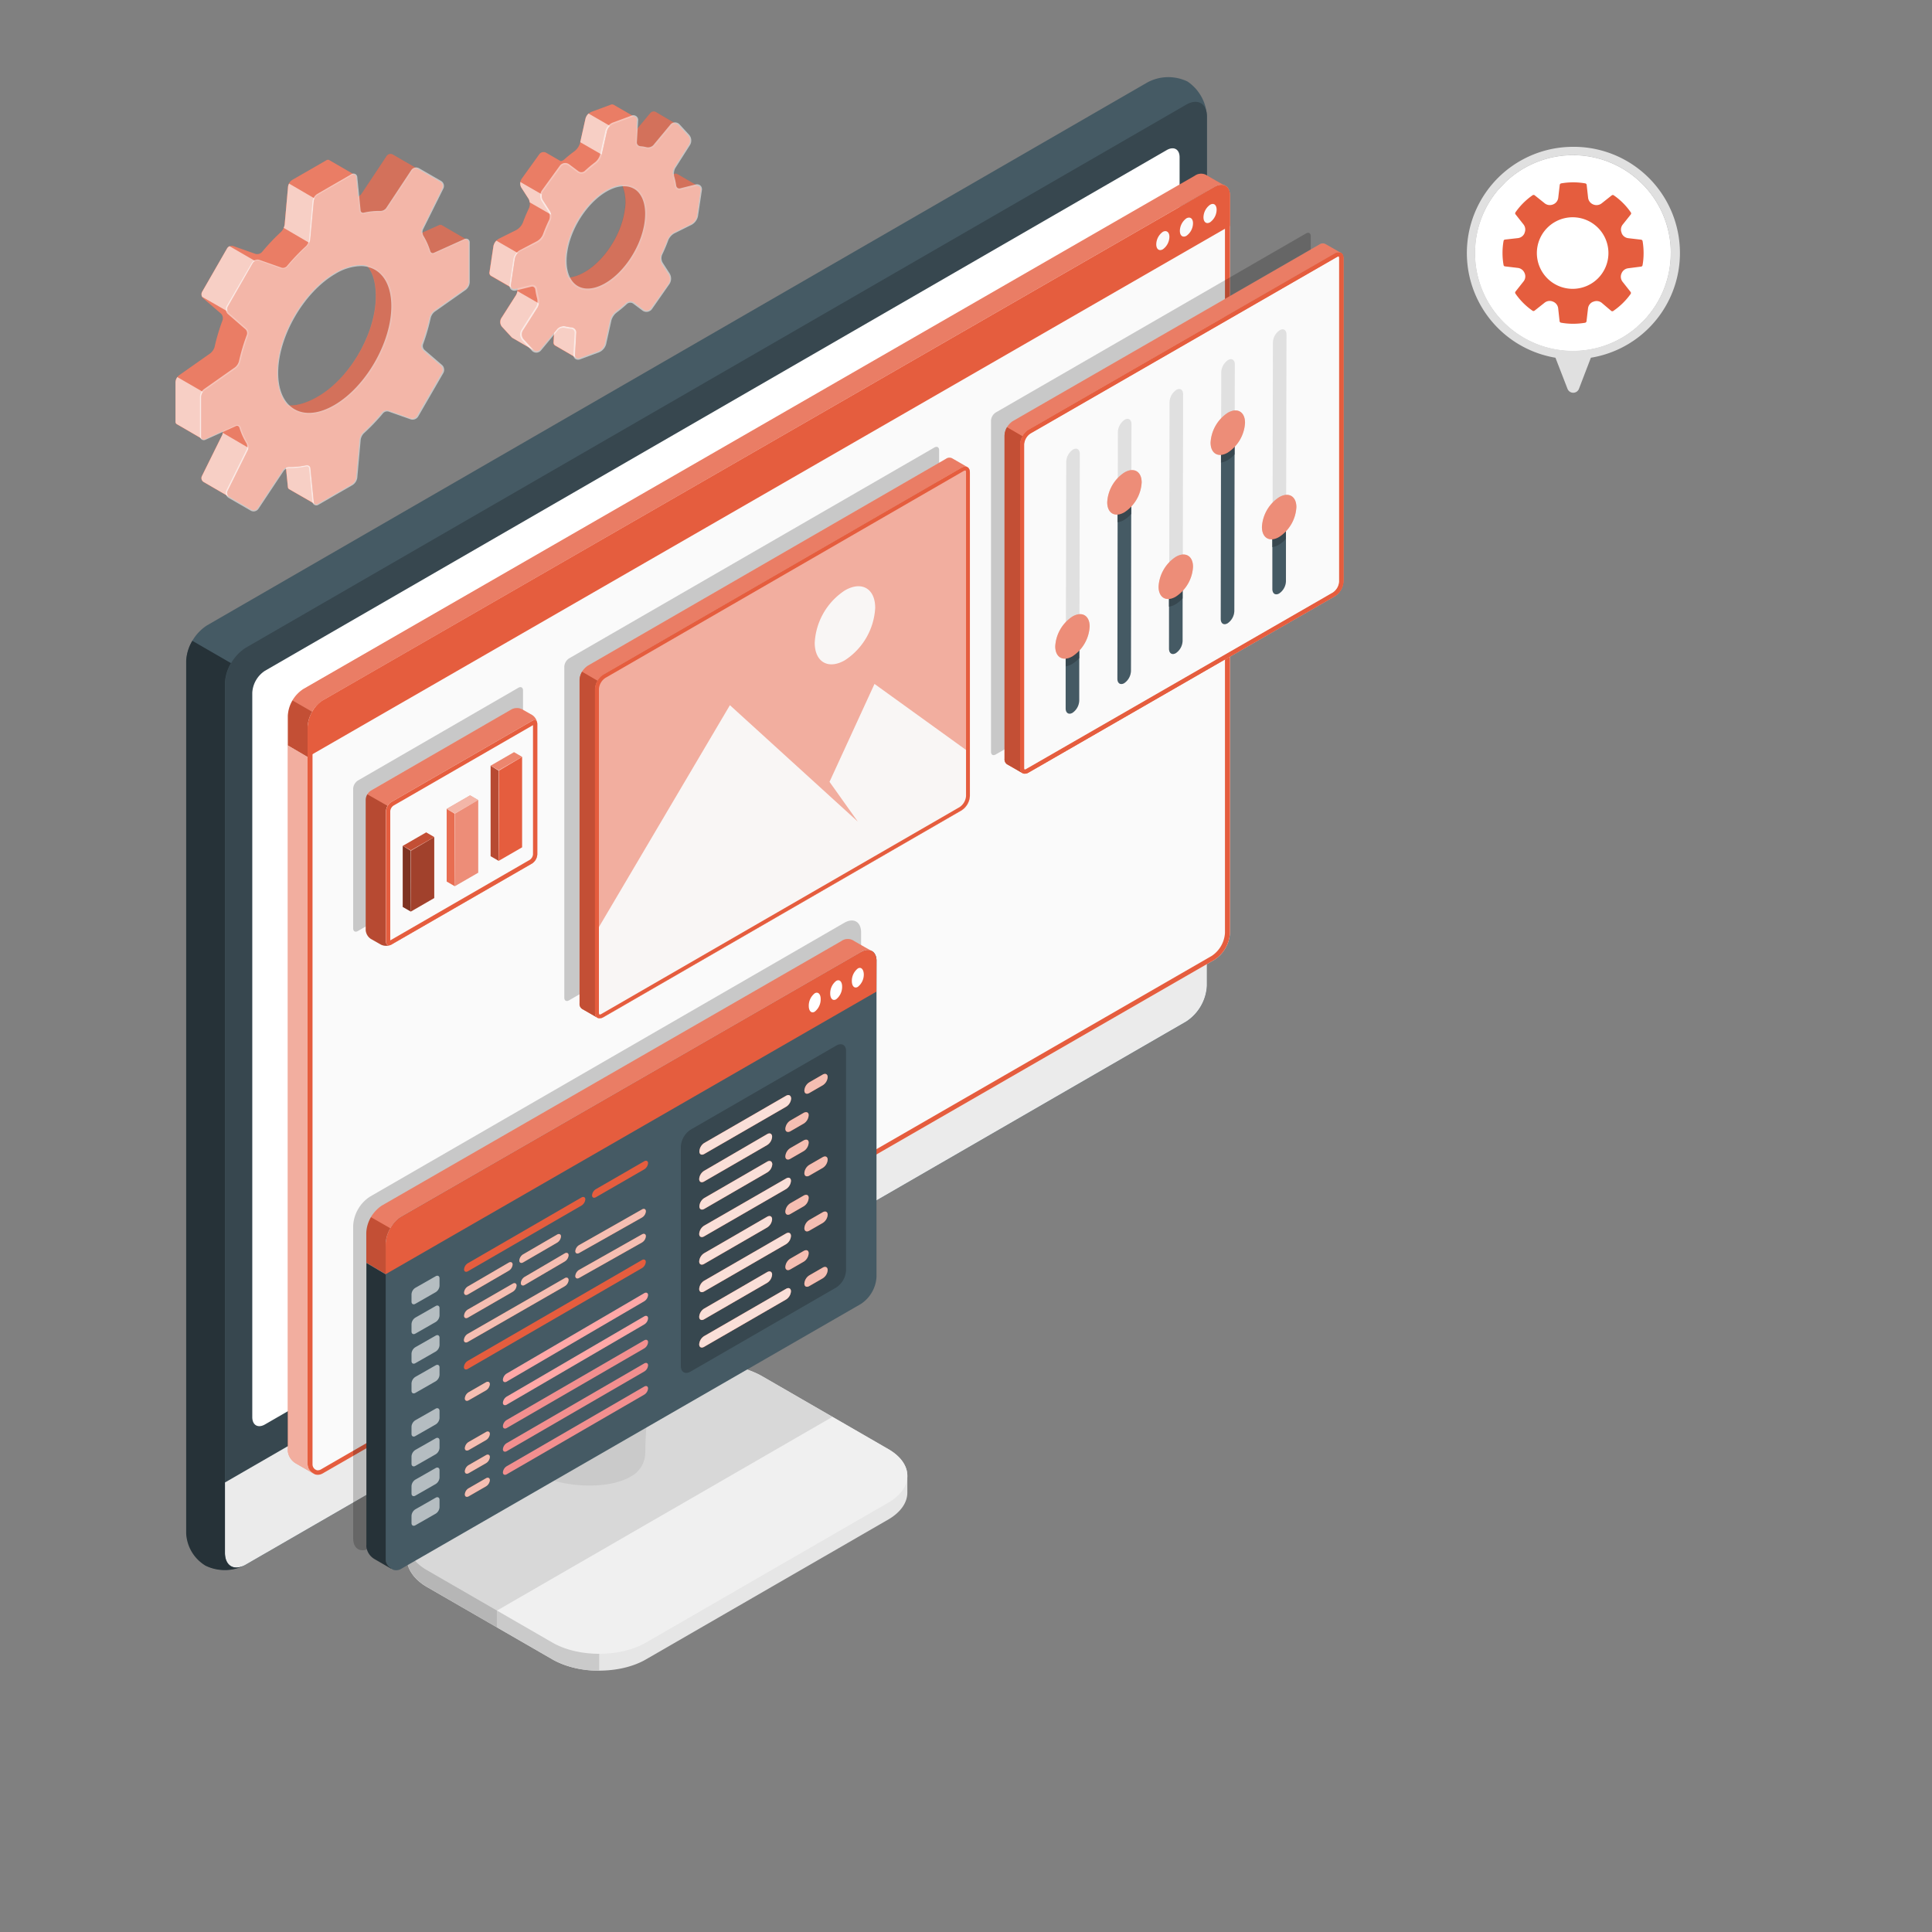 <svg xmlns="http://www.w3.org/2000/svg" viewBox="0 0 500 500"><rect x="0" y="0" width="500" height="500" fill="#808080" stroke="none"/><g id="freepik--Gears--inject-71"><g id="freepik--Gear--inject-71"><path d="M162,78.41a1.7,1.7,0,0,1,2.12-.14l2.39,1.8a1.36,1.36,0,0,0,1.92-.29L173,73.42a2.17,2.17,0,0,0,.07-2.29l-1.85-2.86a2.73,2.73,0,0,1-.13-2.41c.59-1.23,1.12-2.49,1.59-3.76a4,4,0,0,1,1.7-1.93l4.51-2.24a3,3,0,0,0,1.45-2l.95-6.66a.9.9,0,0,0-.37-1h0l-.06,0h0l-5.53-3.2h0a1,1,0,0,0-.76-.09l-.52.12a3.31,3.31,0,0,1,.4-1.75l3.82-6a1.92,1.92,0,0,0-.2-2.2l-2.45-2.66a1,1,0,0,0-.34-.25v0L169.73,29h0a1.16,1.16,0,0,0-1.47.31l-3.59,4.32.14-2.4a.88.88,0,0,0-.4-.88h0l-5.59-3.23h0a.94.94,0,0,0-.81,0l-4.87,1.8a2.83,2.83,0,0,0-1.61,1.83l-1.39,6.22a4.23,4.23,0,0,1-1.44,2.15A32.18,32.18,0,0,0,146,41.3a1.7,1.7,0,0,1-.89.41l-3.77-2.18h0a1.37,1.37,0,0,0-1.77.39L135,46.28a2.17,2.17,0,0,0-.06,2.29l1.85,2.86a2.76,2.76,0,0,1,.13,2.41c-.59,1.23-1.13,2.49-1.59,3.76a4,4,0,0,1-1.7,1.93l-4.52,2.25a2.94,2.94,0,0,0-1.44,2l-1,6.66a.92.92,0,0,0,.4,1h0l5.58,3.22h0a1.06,1.06,0,0,0,.76.08l.51-.12a3.22,3.22,0,0,1-.4,1.75l-3.82,6a1.92,1.92,0,0,0,.2,2.2l2.45,2.66a1.42,1.42,0,0,0,.31.25h0l5.56,3.22v0a1.16,1.16,0,0,0,1.53-.26l3.59-4.32-.14,2.41a.88.88,0,0,0,.4.88h0l5.55,3.21h0a1,1,0,0,0,.84,0l4.87-1.8A2.83,2.83,0,0,0,156.49,89l1.39-6.22a4.17,4.17,0,0,1,1.44-2.15A34,34,0,0,0,162,78.41Zm-1-30.55a11.65,11.65,0,0,1,.68,6.55c-1,7.23-6.53,14.8-12.27,16.91a9.13,9.13,0,0,1-2.25.54,11.53,11.53,0,0,1-.68-6.57c1-7.23,6.53-14.8,12.26-16.91A9.25,9.25,0,0,1,160.93,47.86Z" style="fill:#E55D3E"></path><path d="M162,78.41a1.7,1.7,0,0,1,2.12-.14l2.39,1.8a1.36,1.36,0,0,0,1.92-.29L173,73.42a2.17,2.17,0,0,0,.07-2.29l-1.85-2.86a2.73,2.73,0,0,1-.13-2.41c.59-1.23,1.12-2.49,1.59-3.76a4,4,0,0,1,1.7-1.93l4.51-2.24a3,3,0,0,0,1.45-2l.95-6.66a.9.9,0,0,0-.37-1h0l-.06,0h0l-5.53-3.2h0a1,1,0,0,0-.76-.09l-.52.12a3.31,3.31,0,0,1,.4-1.75l3.82-6a1.92,1.92,0,0,0-.2-2.2l-2.45-2.66a1,1,0,0,0-.34-.25v0L169.73,29h0a1.16,1.16,0,0,0-1.47.31l-3.59,4.32.14-2.4a.88.88,0,0,0-.4-.88h0l-5.59-3.23h0a.94.94,0,0,0-.81,0l-4.87,1.8a2.83,2.83,0,0,0-1.61,1.83l-1.39,6.22a4.23,4.23,0,0,1-1.44,2.15A32.18,32.18,0,0,0,146,41.3a1.7,1.7,0,0,1-.89.41l-3.77-2.18h0a1.37,1.37,0,0,0-1.77.39L135,46.28a2.17,2.17,0,0,0-.06,2.29l1.85,2.86a2.76,2.76,0,0,1,.13,2.41c-.59,1.23-1.13,2.49-1.59,3.76a4,4,0,0,1-1.7,1.93l-4.52,2.25a2.94,2.94,0,0,0-1.44,2l-1,6.66a.92.92,0,0,0,.4,1h0l5.58,3.22h0a1.06,1.06,0,0,0,.76.08l.51-.12a3.22,3.22,0,0,1-.4,1.75l-3.82,6a1.92,1.92,0,0,0,.2,2.2l2.45,2.66a1.42,1.42,0,0,0,.31.25h0l5.56,3.22v0a1.16,1.16,0,0,0,1.53-.26l3.59-4.32-.14,2.41a.88.88,0,0,0,.4.88h0l5.55,3.21h0a1,1,0,0,0,.84,0l4.87-1.8A2.83,2.83,0,0,0,156.49,89l1.39-6.22a4.17,4.17,0,0,1,1.44-2.15A34,34,0,0,0,162,78.41Zm-1-30.55a11.65,11.65,0,0,1,.68,6.55c-1,7.23-6.53,14.8-12.27,16.91a9.13,9.13,0,0,1-2.25.54,11.53,11.53,0,0,1-.68-6.57c1-7.23,6.53-14.8,12.26-16.91A9.25,9.25,0,0,1,160.93,47.86Z" style="fill:#fff;opacity:0.2"></path><path d="M167.21,38.45a2.36,2.36,0,0,0,2.2-.64l4.41-5.31a1.15,1.15,0,0,1,1.41-.34L169.72,29a1.17,1.17,0,0,0-1.47.31l-3.59,4.32-.19,3.2a1.35,1.35,0,0,0,1.31,1.41A8.37,8.37,0,0,1,167.21,38.45Zm8.15,6.62h0a1,1,0,0,0-.76-.09l-.52.12a2.5,2.5,0,0,0,.1.74,15.3,15.3,0,0,1,.46,2.24,1.21,1.21,0,0,0,1.5,1.07l4-.95a.93.93,0,0,1,.75.08Z" style="opacity:0.1"></path><path d="M167.18,57.63c.89-6.23-1.81-10.17-6.26-9.76a11.51,11.51,0,0,1,.69,6.54c-1,7.23-6.52,14.8-12.27,16.91a8.68,8.68,0,0,1-2.24.53c1.33,2.86,4.19,4,7.81,2.69C160.65,72.43,166.14,64.86,167.18,57.63Z" style="opacity:0.1"></path><path d="M142.67,55.59a2.11,2.11,0,0,0-.33-.93l-1.84-2.87a2.2,2.2,0,0,1-.26-1.48l-5.57-3.22a2.14,2.14,0,0,0,.26,1.48l1.85,2.87a2.27,2.27,0,0,1,.3.94Zm-10,19h0a.91.91,0,0,1-.4-1l1-6.65a2.73,2.73,0,0,1,.76-1.45l-5.57-3.22a2.84,2.84,0,0,0-.76,1.45l-1,6.67a.9.9,0,0,0,.4,1Zm23.06-34.57,1.37-6.14a2.62,2.62,0,0,1,.78-1.29l-5.56-3.22a2.8,2.8,0,0,0-.79,1.29l-1.37,6.15ZM138.24,90.71a2.21,2.21,0,0,1-.3-.25l-2.45-2.66a1.92,1.92,0,0,1-.2-2.2l3.82-6a2.88,2.88,0,0,0,.36-1.07l-5.57-3.22a2.88,2.88,0,0,1-.36,1.07l-3.82,6a1.93,1.93,0,0,0,.2,2.19l2.45,2.66a1,1,0,0,0,.31.25Zm10.93,1.9a.65.65,0,0,1-.17-.16.69.69,0,0,1-.18-.35,1.5,1.5,0,0,1,0-.38l.32-5.6a.87.87,0,0,0,0-.37,1.16,1.16,0,0,0-.29-.56,1.34,1.34,0,0,0-.39-.31l-.24-.11-.35-.07a7.94,7.94,0,0,1-1.42-.23,2.34,2.34,0,0,0-2.22.64l-.81,1-.15,2.41a.92.92,0,0,0,.41.89h0Z" style="fill:#E55D3E"></path><path d="M142.67,55.59a2.11,2.11,0,0,0-.33-.93l-1.84-2.87a2.2,2.2,0,0,1-.26-1.48l-5.57-3.22a2.14,2.14,0,0,0,.26,1.48l1.85,2.87a2.27,2.27,0,0,1,.3.94Zm-10,19h0a.91.91,0,0,1-.4-1l1-6.65a2.73,2.73,0,0,1,.76-1.45l-5.57-3.22a2.84,2.84,0,0,0-.76,1.45l-1,6.67a.9.9,0,0,0,.4,1Zm23.06-34.57,1.37-6.14a2.62,2.62,0,0,1,.78-1.29l-5.56-3.22a2.8,2.8,0,0,0-.79,1.29l-1.37,6.15ZM138.24,90.71a2.21,2.21,0,0,1-.3-.25l-2.45-2.66a1.92,1.92,0,0,1-.2-2.2l3.82-6a2.88,2.88,0,0,0,.36-1.07l-5.57-3.22a2.88,2.88,0,0,1-.36,1.07l-3.82,6a1.93,1.93,0,0,0,.2,2.19l2.45,2.66a1,1,0,0,0,.31.25Zm10.93,1.9a.65.65,0,0,1-.17-.16.69.69,0,0,1-.18-.35,1.5,1.5,0,0,1,0-.38l.32-5.6a.87.87,0,0,0,0-.37,1.16,1.16,0,0,0-.29-.56,1.34,1.34,0,0,0-.39-.31l-.24-.11-.35-.07a7.94,7.94,0,0,1-1.42-.23,2.34,2.34,0,0,0-2.22.64l-.81,1-.15,2.41a.92.92,0,0,0,.41.89h0Z" style="fill:#fff;opacity:0.7"></path><path d="M156.49,89l1.39-6.22a4.17,4.17,0,0,1,1.44-2.15A34,34,0,0,0,162,78.41a1.7,1.7,0,0,1,2.12-.14l2.39,1.8a1.36,1.36,0,0,0,1.92-.29L173,73.42a2.17,2.17,0,0,0,.07-2.29l-1.85-2.86a2.73,2.73,0,0,1-.13-2.41c.59-1.23,1.12-2.49,1.59-3.76a4,4,0,0,1,1.7-1.93l4.51-2.24a3,3,0,0,0,1.45-2l.95-6.66a.88.88,0,0,0-1.15-1.06l-4,.95a1.21,1.21,0,0,1-1.5-1.07,16.73,16.73,0,0,0-.46-2.24,3.47,3.47,0,0,1,.3-2.49l3.82-6a1.92,1.92,0,0,0-.2-2.2l-2.45-2.66a1.17,1.17,0,0,0-1.82,0l-4.41,5.3a2.31,2.31,0,0,1-2.2.64,10.94,10.94,0,0,0-1.43-.23,1.36,1.36,0,0,1-1.31-1.41l.33-5.6a.84.84,0,0,0-1.22-.91l-4.87,1.79a2.87,2.87,0,0,0-1.61,1.84l-1.39,6.22a4.23,4.23,0,0,1-1.44,2.15,34.12,34.12,0,0,0-2.67,2.22,1.7,1.7,0,0,1-2.11.13l-2.39-1.79a1.37,1.37,0,0,0-1.93.29l-4.61,6.36a2.17,2.17,0,0,0-.06,2.29l1.85,2.86a2.76,2.76,0,0,1,.13,2.41c-.59,1.23-1.13,2.49-1.59,3.76a4,4,0,0,1-1.7,1.93L134.67,65a3,3,0,0,0-1.44,2l-1,6.66a.89.89,0,0,0,1.16,1.06l4-.95A1.21,1.21,0,0,1,139,74.83a17.06,17.06,0,0,0,.47,2.24,3.47,3.47,0,0,1-.31,2.49l-3.82,6a1.92,1.92,0,0,0,.2,2.2l2.45,2.66a1.18,1.18,0,0,0,1.83,0l4.4-5.31a2.33,2.33,0,0,1,2.21-.64,10.94,10.94,0,0,0,1.43.24,1.35,1.35,0,0,1,1.3,1.41l-.32,5.6a.84.84,0,0,0,1.22.91l4.87-1.79A2.87,2.87,0,0,0,156.49,89Zm-1.58-14.46c-5.73,2.11-9.54-2-8.5-9.25s6.53-14.8,12.26-16.91,9.55,2,8.51,9.25S160.65,72.42,154.91,74.54Z" style="fill:#E55D3E"></path><g style="opacity:0.55"><path d="M156.49,89l1.39-6.22a4.17,4.17,0,0,1,1.44-2.15A34,34,0,0,0,162,78.41a1.7,1.7,0,0,1,2.12-.14l2.39,1.8a1.36,1.36,0,0,0,1.92-.29L173,73.42a2.17,2.17,0,0,0,.07-2.29l-1.85-2.86a2.73,2.73,0,0,1-.13-2.41c.59-1.23,1.12-2.49,1.59-3.76a4,4,0,0,1,1.7-1.93l4.51-2.24a3,3,0,0,0,1.45-2l.95-6.66a.88.88,0,0,0-1.15-1.06l-4,.95a1.21,1.21,0,0,1-1.5-1.07,16.73,16.73,0,0,0-.46-2.24,3.47,3.47,0,0,1,.3-2.49l3.82-6a1.92,1.92,0,0,0-.2-2.2l-2.45-2.66a1.17,1.17,0,0,0-1.82,0l-4.41,5.3a2.31,2.31,0,0,1-2.2.64,10.94,10.94,0,0,0-1.43-.23,1.36,1.36,0,0,1-1.31-1.41l.33-5.6a.84.84,0,0,0-1.22-.91l-4.87,1.79a2.87,2.87,0,0,0-1.61,1.84l-1.39,6.22a4.23,4.23,0,0,1-1.44,2.15,34.12,34.12,0,0,0-2.67,2.22,1.7,1.7,0,0,1-2.11.13l-2.39-1.79a1.37,1.37,0,0,0-1.93.29l-4.61,6.36a2.17,2.17,0,0,0-.06,2.29l1.85,2.86a2.76,2.76,0,0,1,.13,2.41c-.59,1.23-1.13,2.49-1.59,3.76a4,4,0,0,1-1.7,1.93L134.67,65a3,3,0,0,0-1.44,2l-1,6.66a.89.89,0,0,0,1.16,1.06l4-.95A1.21,1.21,0,0,1,139,74.83a17.06,17.06,0,0,0,.47,2.24,3.47,3.47,0,0,1-.31,2.49l-3.82,6a1.92,1.92,0,0,0,.2,2.2l2.45,2.66a1.18,1.18,0,0,0,1.83,0l4.4-5.31a2.33,2.33,0,0,1,2.21-.64,10.94,10.94,0,0,0,1.43.24,1.35,1.35,0,0,1,1.3,1.41l-.32,5.6a.84.84,0,0,0,1.22.91l4.87-1.79A2.87,2.87,0,0,0,156.49,89Zm-1.58-14.46c-5.73,2.11-9.54-2-8.5-9.25s6.53-14.8,12.26-16.91,9.55,2,8.51,9.25S160.65,72.42,154.91,74.54Z" style="fill:#fff"></path><path d="M149.59,93.1a1.22,1.22,0,0,1-.71-.22,1.32,1.32,0,0,1-.48-1.18l.33-5.6a1,1,0,0,0-1-1,9.13,9.13,0,0,1-1.48-.24,1.94,1.94,0,0,0-1.82.51l-4.4,5.3a1.57,1.57,0,0,1-2.41.07l-2.45-2.67a2.29,2.29,0,0,1-.24-2.67l3.82-6a3.1,3.1,0,0,0,.25-2.18,17.83,17.83,0,0,1-.47-2.29.89.89,0,0,0-.37-.63.77.77,0,0,0-.65-.11l-4,1a1.38,1.38,0,0,1-1.25-.27,1.34,1.34,0,0,1-.38-1.22l1-6.67a3.35,3.35,0,0,1,1.66-2.28L139,62.4a3.56,3.56,0,0,0,1.5-1.72c.47-1.26,1-2.53,1.61-3.79a2.33,2.33,0,0,0-.11-2L140.17,52a2.56,2.56,0,0,1,.08-2.73l4.61-6.36a1.74,1.74,0,0,1,2.47-.37l2.39,1.79a1.31,1.31,0,0,0,1.62-.1A30.65,30.65,0,0,1,154,42a3.9,3.9,0,0,0,1.29-1.93l1.39-6.21a3.24,3.24,0,0,1,1.85-2.12l4.87-1.8a1.23,1.23,0,0,1,1.75,1.3l-.33,5.6a1,1,0,0,0,.95,1,9.08,9.08,0,0,1,1.49.24,1.92,1.92,0,0,0,1.81-.51l4.41-5.31a1.58,1.58,0,0,1,1.19-.59,1.62,1.62,0,0,1,1.22.53l2.45,2.67a2.27,2.27,0,0,1,.24,2.66l-3.82,6a3.11,3.11,0,0,0-.26,2.18A16.42,16.42,0,0,1,175,48a.91.91,0,0,0,.36.63.8.8,0,0,0,.66.11l4-1a1.38,1.38,0,0,1,1.25.27,1.37,1.37,0,0,1,.38,1.22l-1,6.67a3.34,3.34,0,0,1-1.65,2.28l-4.52,2.25a3.66,3.66,0,0,0-1.51,1.71c-.46,1.27-1,2.54-1.6,3.79a2.35,2.35,0,0,0,.11,2l1.84,2.86a2.56,2.56,0,0,1-.07,2.73L168.73,80a1.75,1.75,0,0,1-1.16.7,1.73,1.73,0,0,1-1.32-.33l-2.39-1.79a1.3,1.3,0,0,0-1.61.1,32.5,32.5,0,0,1-2.7,2.25,3.94,3.94,0,0,0-1.3,1.93l-1.38,6.21A3.23,3.23,0,0,1,155,91.2L150.14,93A1.58,1.58,0,0,1,149.59,93.1ZM145.85,84a2.57,2.57,0,0,1,.62.08,10,10,0,0,0,1.37.22,1.74,1.74,0,0,1,1.66,1.83l-.33,5.6a.47.47,0,0,0,.71.52l4.87-1.8a2.46,2.46,0,0,0,1.36-1.56l1.39-6.21a4.72,4.72,0,0,1,1.58-2.39,29.15,29.15,0,0,0,2.64-2.19,2.1,2.1,0,0,1,2.61-.16l2.39,1.8a1,1,0,0,0,.73.19,1,1,0,0,0,.65-.4l4.61-6.36a1.78,1.78,0,0,0,0-1.85l-1.85-2.86a3.15,3.15,0,0,1-.15-2.79c.59-1.23,1.12-2.48,1.57-3.72a4.42,4.42,0,0,1,1.89-2.15l4.52-2.24a2.57,2.57,0,0,0,1.23-1.7l1-6.67a.62.62,0,0,0-.13-.54.59.59,0,0,0-.55-.08l-4,.95a1.6,1.6,0,0,1-1.27-.23,1.63,1.63,0,0,1-.7-1.16,16.79,16.79,0,0,0-.46-2.2,3.84,3.84,0,0,1,.35-2.8l3.82-6a1.53,1.53,0,0,0-.15-1.73l-2.45-2.66a.9.9,0,0,0-.63-.29.86.86,0,0,0-.62.32l-4.4,5.3a2.67,2.67,0,0,1-2.6.77,8.76,8.76,0,0,0-1.36-.22,1.75,1.75,0,0,1-1.67-1.83l.33-5.6a.53.53,0,0,0-.17-.5.56.56,0,0,0-.53,0l-4.87,1.8A2.44,2.44,0,0,0,157.48,34l-1.39,6.22a4.65,4.65,0,0,1-1.59,2.38,32.61,32.61,0,0,0-2.63,2.2,2.1,2.1,0,0,1-2.61.15l-2.39-1.79a1,1,0,0,0-.74-.19.94.94,0,0,0-.64.4l-4.61,6.35a1.8,1.8,0,0,0,0,1.86l1.84,2.86a3.15,3.15,0,0,1,.16,2.79c-.59,1.23-1.12,2.48-1.58,3.72a4.37,4.37,0,0,1-1.89,2.15l-4.52,2.24a2.61,2.61,0,0,0-1.23,1.7l-1,6.67a.57.57,0,0,0,.13.53.56.56,0,0,0,.55.09l4-1a1.57,1.57,0,0,1,1.27.22,1.71,1.71,0,0,1,.7,1.17,16.31,16.31,0,0,0,.45,2.19,3.86,3.86,0,0,1-.35,2.81l-3.82,6a1.55,1.55,0,0,0,.16,1.73l2.45,2.66a.82.82,0,0,0,.63.28.78.78,0,0,0,.61-.31l4.41-5.3A2.58,2.58,0,0,1,145.85,84Zm6.22-8.55a5.68,5.68,0,0,1-3.63-1.22c-2.11-1.71-3-5-2.42-9,1.06-7.34,6.67-15.06,12.52-17.21,2.57-1,4.91-.72,6.61.65,2.11,1.71,3,5,2.41,9C166.51,65,160.9,72.75,155.05,74.9A8.71,8.71,0,0,1,152.07,75.47Zm9.44-27.25a8,8,0,0,0-2.7.52c-5.61,2.07-11,9.52-12,16.6-.54,3.74.24,6.77,2.14,8.3,1.47,1.19,3.55,1.38,5.85.53,5.61-2.06,11-9.51,12-16.59.53-3.75-.25-6.77-2.14-8.31A4.91,4.91,0,0,0,161.51,48.22Z" style="fill:#fff"></path></g></g><g id="freepik--gear--inject-71"><path d="M82.24,130.38l8.85-5.11a2.38,2.38,0,0,0,1-1.66l.89-9.84a3.3,3.3,0,0,1,.92-1.84,53,53,0,0,0,4.92-5.2,1.66,1.66,0,0,1,1.73-.49l5.68,2a1.4,1.4,0,0,0,1.6-.59l6.5-11.27a1.38,1.38,0,0,0-.28-1.68l-4.56-3.93A1.69,1.69,0,0,1,109.1,89a53.48,53.48,0,0,0,2.05-6.85,3.25,3.25,0,0,1,1.13-1.72l8.08-5.69a2.39,2.39,0,0,0,.91-1.74V62.78a.75.75,0,0,0-.32-.66h0l-6.63-3.85h0a.73.73,0,0,0-.69,0l-4.57,2.06a1.93,1.93,0,0,1,.14-1.08l5.24-10.58a1.19,1.19,0,0,0-.46-1.55l-4.34-2.5h0l-8-4.63a1.2,1.2,0,0,0-1.57.37L93.54,50.2a1.92,1.92,0,0,1-.89.67l-.49-5a.74.74,0,0,0-.34-.6h0l-6.64-3.85h0a.71.71,0,0,0-.72.06l-8.85,5.1a2.42,2.42,0,0,0-1.06,1.66l-.88,9.84A3.3,3.3,0,0,1,72.75,60a54.13,54.13,0,0,0-4.92,5.2,1.7,1.7,0,0,1-1.74.5l-5.68-2a1.39,1.39,0,0,0-1.59.59L52.31,75.52a1.4,1.4,0,0,0,.29,1.68l4.56,3.93a1.69,1.69,0,0,1,.44,1.75,51.61,51.61,0,0,0-2.05,6.86,3.26,3.26,0,0,1-1.13,1.71l-8.09,5.69a2.41,2.41,0,0,0-.9,1.74V109.1a.74.74,0,0,0,.3.65h0l6.65,3.87h0a.71.71,0,0,0,.68,0l4.57-2.06a1.93,1.93,0,0,1-.14,1.08L52.25,123.2a1.2,1.2,0,0,0,.47,1.55l6.61,3.83,0,0,5.7,3.29a1.19,1.19,0,0,0,1.56-.37l6.55-9.84A1.94,1.94,0,0,1,74,121l.5,5a.74.74,0,0,0,.34.59h0l6.64,3.86h0A.73.73,0,0,0,82.24,130.38ZM94.9,68.71c1.51,1.61,2.36,4.28,2.36,8,0,9.54-6.69,21.13-14.94,25.89-3,1.75-5.68,2.5-7.84,2.29-1.74-1.82-2.76-4.67-2.76-8.4,0-9.54,6.69-21.13,14.94-25.89C89.71,68.85,92.53,68.27,94.9,68.71Z" style="fill:#E55D3E"></path><path d="M82.24,130.38l8.85-5.11a2.38,2.38,0,0,0,1-1.66l.89-9.84a3.3,3.3,0,0,1,.92-1.84,53,53,0,0,0,4.92-5.2,1.66,1.66,0,0,1,1.73-.49l5.68,2a1.4,1.4,0,0,0,1.6-.59l6.5-11.27a1.38,1.38,0,0,0-.28-1.68l-4.56-3.93A1.69,1.69,0,0,1,109.1,89a53.48,53.48,0,0,0,2.05-6.85,3.25,3.25,0,0,1,1.13-1.72l8.08-5.69a2.39,2.39,0,0,0,.91-1.74V62.78a.75.75,0,0,0-.32-.66h0l-6.63-3.85h0a.73.73,0,0,0-.69,0l-4.57,2.06a1.93,1.93,0,0,1,.14-1.08l5.24-10.58a1.19,1.19,0,0,0-.46-1.55l-4.34-2.5h0l-8-4.63a1.2,1.2,0,0,0-1.57.37L93.54,50.2a1.92,1.92,0,0,1-.89.67l-.49-5a.74.74,0,0,0-.34-.6h0l-6.64-3.85h0a.71.71,0,0,0-.72.06l-8.85,5.1a2.42,2.42,0,0,0-1.06,1.66l-.88,9.84A3.3,3.3,0,0,1,72.75,60a54.13,54.13,0,0,0-4.92,5.2,1.7,1.7,0,0,1-1.74.5l-5.68-2a1.39,1.39,0,0,0-1.59.59L52.31,75.52a1.4,1.4,0,0,0,.29,1.68l4.56,3.93a1.69,1.69,0,0,1,.44,1.75,51.61,51.61,0,0,0-2.05,6.86,3.26,3.26,0,0,1-1.13,1.71l-8.09,5.69a2.41,2.41,0,0,0-.9,1.74V109.1a.74.74,0,0,0,.3.65h0l6.65,3.87h0a.71.71,0,0,0,.68,0l4.57-2.06a1.93,1.93,0,0,1-.14,1.08L52.25,123.2a1.2,1.2,0,0,0,.47,1.55l6.61,3.83,0,0,5.7,3.29a1.19,1.19,0,0,0,1.56-.37l6.55-9.84A1.94,1.94,0,0,1,74,121l.5,5a.74.74,0,0,0,.34.59h0l6.64,3.86h0A.73.73,0,0,0,82.24,130.38ZM94.9,68.71c1.51,1.61,2.36,4.28,2.36,8,0,9.54-6.69,21.13-14.94,25.89-3,1.75-5.68,2.5-7.84,2.29-1.74-1.82-2.76-4.67-2.76-8.4,0-9.54,6.69-21.13,14.94-25.89C89.71,68.85,92.53,68.27,94.9,68.71Z" style="fill:#fff;opacity:0.2"></path><path d="M98.46,54.9a2.17,2.17,0,0,0,1.72-.85l6.54-9.84a1.17,1.17,0,0,1,1.56-.36l1.35.77-8-4.63a1.21,1.21,0,0,0-1.58.37L93.54,50.2a1.93,1.93,0,0,1-.89.68L93,54.5a.93.93,0,0,0,1.18.83A18.33,18.33,0,0,1,98.46,54.9Zm15.86,3.37h0a.71.71,0,0,0-.68,0l-4.58,2.06a1.94,1.94,0,0,0,.27.82,18.39,18.39,0,0,1,1.75,3.91.94.94,0,0,0,1.32.61l7.87-3.55a.86.86,0,0,1,.62-.05Z" style="opacity:0.1"></path><path d="M86.66,105.12c8.26-4.76,15-16.35,15-25.88,0-6-2.67-9.79-6.72-10.54,1.52,1.6,2.37,4.29,2.38,8,0,9.54-6.7,21.13-15,25.89-3,1.75-5.67,2.51-7.82,2.3C77.19,107.74,81.64,108,86.66,105.12Z" style="opacity:0.1"></path><path d="M59.22,128.52a1.23,1.23,0,0,1-.34-1.46l5.25-10.58a1.61,1.61,0,0,0,.16-.59L57.65,112a1.83,1.83,0,0,1-.15.59L52.26,123.2a1.19,1.19,0,0,0,.45,1.55Zm22.29,1.91h0a.46.46,0,0,1-.18-.16.52.52,0,0,1-.13-.23,1.3,1.3,0,0,1,0-.21l-.86-8.6a.54.54,0,0,0,0-.22.83.83,0,0,0-.26-.41.92.92,0,0,0-.25-.15l-.15,0a1.24,1.24,0,0,0-.47,0l-.2,0a18.13,18.13,0,0,1-4.06.4A2.3,2.3,0,0,0,74,121l.5,5a.74.74,0,0,0,.33.6h0ZM52.32,113.58a.81.81,0,0,1-.26-.63V102.73a2.26,2.26,0,0,1,.47-1.31l-6.63-3.84a2.39,2.39,0,0,0-.48,1.3V109.1a.71.71,0,0,0,.3.65ZM80,62.84A2.66,2.66,0,0,0,80.3,62l.89-9.85a1.87,1.87,0,0,1,.25-.78L74.82,47.5a2.16,2.16,0,0,0-.27.77l-.88,9.85a3.1,3.1,0,0,1-.26.86ZM58.91,80.61a1.34,1.34,0,0,1,0-1.23l6.5-11.28a1.38,1.38,0,0,1,.65-.54l-6.64-3.85a1.36,1.36,0,0,0-.64.54L52.31,75.52a1.41,1.41,0,0,0,0,1.31Z" style="fill:#E55D3E"></path><path d="M59.22,128.52a1.23,1.23,0,0,1-.34-1.46l5.25-10.58a1.61,1.61,0,0,0,.16-.59L57.65,112a1.83,1.83,0,0,1-.15.59L52.26,123.2a1.19,1.19,0,0,0,.45,1.55Zm22.29,1.91h0a.46.46,0,0,1-.18-.16.52.52,0,0,1-.13-.23,1.3,1.3,0,0,1,0-.21l-.86-8.6a.54.54,0,0,0,0-.22.83.83,0,0,0-.26-.41.92.92,0,0,0-.25-.15l-.15,0a1.24,1.24,0,0,0-.47,0l-.2,0a18.13,18.13,0,0,1-4.06.4A2.3,2.3,0,0,0,74,121l.5,5a.74.74,0,0,0,.33.6h0ZM52.32,113.58a.81.81,0,0,1-.26-.63V102.73a2.26,2.26,0,0,1,.47-1.31l-6.63-3.84a2.39,2.39,0,0,0-.48,1.3V109.1a.71.71,0,0,0,.3.65ZM80,62.84A2.66,2.66,0,0,0,80.3,62l.89-9.85a1.87,1.87,0,0,1,.25-.78L74.82,47.5a2.16,2.16,0,0,0-.27.77l-.88,9.85a3.1,3.1,0,0,1-.26.86ZM58.91,80.61a1.34,1.34,0,0,1,0-1.23l6.5-11.28a1.38,1.38,0,0,1,.65-.54l-6.64-3.85a1.36,1.36,0,0,0-.64.54L52.31,75.52a1.41,1.41,0,0,0,0,1.31Z" style="fill:#fff;opacity:0.7"></path><path d="M92.14,123.61l.89-9.84a3.3,3.3,0,0,1,.92-1.84,53,53,0,0,0,4.92-5.2,1.66,1.66,0,0,1,1.73-.49l5.68,2a1.4,1.4,0,0,0,1.6-.59l6.5-11.27a1.38,1.38,0,0,0-.28-1.68l-4.56-3.93A1.69,1.69,0,0,1,109.1,89a53.48,53.48,0,0,0,2.05-6.85,3.25,3.25,0,0,1,1.13-1.72l8.08-5.69a2.39,2.39,0,0,0,.91-1.74V62.78a.66.66,0,0,0-1-.65l-7.88,3.55a.93.93,0,0,1-1.31-.61,18.08,18.08,0,0,0-1.75-3.9,2.18,2.18,0,0,1-.12-1.91l5.24-10.58a1.19,1.19,0,0,0-.46-1.55l-5.7-3.28a1.17,1.17,0,0,0-1.56.36l-6.55,9.84a2.14,2.14,0,0,1-1.71.85,18.28,18.28,0,0,0-4.26.43A.93.93,0,0,1,93,54.5l-.86-8.59a.66.66,0,0,0-1.07-.55l-8.85,5.11a2.34,2.34,0,0,0-1,1.65L80.3,62a3.31,3.31,0,0,1-.92,1.83A54.25,54.25,0,0,0,74.46,69a1.68,1.68,0,0,1-1.73.49l-5.68-2a1.38,1.38,0,0,0-1.6.59L59,79.37a1.38,1.38,0,0,0,.28,1.68L63.79,85a1.7,1.7,0,0,1,.44,1.75,55.27,55.27,0,0,0-2.05,6.86,3.32,3.32,0,0,1-1.13,1.72L53,101a2.39,2.39,0,0,0-.91,1.74V113a.66.66,0,0,0,1,.65L61,110.05a.94.94,0,0,1,1.31.61,17.87,17.87,0,0,0,1.75,3.9,2.18,2.18,0,0,1,.12,1.91l-5.25,10.59a1.19,1.19,0,0,0,.47,1.54l5.7,3.29a1.18,1.18,0,0,0,1.56-.37l6.55-9.84a2.2,2.2,0,0,1,1.71-.85,17.26,17.26,0,0,0,4.26-.43.94.94,0,0,1,1.18.83l.86,8.6a.66.66,0,0,0,1.07.55l8.85-5.11A2.38,2.38,0,0,0,92.14,123.61Zm-5.48-18.48c-8.25,4.76-14.94.9-14.94-8.63s6.69-21.13,14.94-25.89,15-.91,15,8.63S94.92,100.36,86.66,105.13Z" style="fill:#E55D3E"></path><g style="opacity:0.55"><path d="M92.14,123.61l.89-9.84a3.3,3.3,0,0,1,.92-1.84,53,53,0,0,0,4.92-5.2,1.66,1.66,0,0,1,1.73-.49l5.68,2a1.4,1.4,0,0,0,1.6-.59l6.5-11.27a1.38,1.38,0,0,0-.28-1.68l-4.56-3.93A1.69,1.69,0,0,1,109.1,89a53.48,53.48,0,0,0,2.05-6.85,3.25,3.25,0,0,1,1.13-1.72l8.08-5.69a2.39,2.39,0,0,0,.91-1.74V62.78a.66.66,0,0,0-1-.65l-7.88,3.55a.93.93,0,0,1-1.31-.61,18.08,18.08,0,0,0-1.75-3.9,2.18,2.18,0,0,1-.12-1.91l5.24-10.58a1.19,1.19,0,0,0-.46-1.55l-5.7-3.28a1.17,1.17,0,0,0-1.56.36l-6.55,9.84a2.14,2.14,0,0,1-1.71.85,18.28,18.28,0,0,0-4.26.43A.93.93,0,0,1,93,54.5l-.86-8.59a.66.66,0,0,0-1.07-.55l-8.85,5.11a2.34,2.34,0,0,0-1,1.65L80.3,62a3.31,3.31,0,0,1-.92,1.83A54.25,54.25,0,0,0,74.46,69a1.68,1.68,0,0,1-1.73.49l-5.68-2a1.38,1.38,0,0,0-1.6.59L59,79.37a1.38,1.38,0,0,0,.28,1.68L63.79,85a1.7,1.7,0,0,1,.44,1.75,55.27,55.27,0,0,0-2.05,6.86,3.32,3.32,0,0,1-1.13,1.72L53,101a2.39,2.39,0,0,0-.91,1.74V113a.66.66,0,0,0,1,.65L61,110.05a.94.94,0,0,1,1.31.61,17.87,17.87,0,0,0,1.75,3.9,2.18,2.18,0,0,1,.12,1.91l-5.25,10.59a1.19,1.19,0,0,0,.47,1.54l5.7,3.29a1.18,1.18,0,0,0,1.56-.37l6.55-9.84a2.2,2.2,0,0,1,1.71-.85,17.26,17.26,0,0,0,4.26-.43.94.94,0,0,1,1.18.83l.86,8.6a.66.66,0,0,0,1.07.55l8.85-5.11A2.38,2.38,0,0,0,92.14,123.61Zm-5.48-18.48c-8.25,4.76-14.94.9-14.94-8.63s6.69-21.13,14.94-25.89,15-.91,15,8.63S94.92,100.36,86.66,105.13Z" style="fill:#fff"></path><path d="M65.62,132.36a1.49,1.49,0,0,1-.73-.2l-5.7-3.29a1.51,1.51,0,0,1-.59-2l5.25-10.59a1.85,1.85,0,0,0-.1-1.6,17.84,17.84,0,0,1-1.79-4,.66.66,0,0,0-.36-.42.59.59,0,0,0-.52,0l-7.88,3.55a1,1,0,0,1-1.45-.94V102.74a2.67,2.67,0,0,1,1-2l8.08-5.69a3,3,0,0,0,1-1.53,52.78,52.78,0,0,1,2.06-6.9,1.39,1.39,0,0,0-.36-1.4L59,81.29a1.69,1.69,0,0,1-.35-2.07L65.18,68a1.7,1.7,0,0,1,2-.73l5.68,2a1.36,1.36,0,0,0,1.39-.4,53.85,53.85,0,0,1,5-5.23A3,3,0,0,0,80,61.94l.88-9.85a2.71,2.71,0,0,1,1.21-1.89l8.85-5.11a1.06,1.06,0,0,1,1-.08,1,1,0,0,1,.53.86l.86,8.6a.62.62,0,0,0,.25.46.69.69,0,0,0,.55.1,17.77,17.77,0,0,1,4.34-.44,1.9,1.9,0,0,0,1.44-.71L106.45,44a1.53,1.53,0,0,1,2-.47l5.7,3.29a1.52,1.52,0,0,1,.59,2L109.48,59.4a1.87,1.87,0,0,0,.1,1.61,17.76,17.76,0,0,1,1.79,4,.71.71,0,0,0,.36.43.6.6,0,0,0,.52,0l7.88-3.55a1.06,1.06,0,0,1,1,0,1,1,0,0,1,.44.91V73a2.68,2.68,0,0,1-1,2l-8.08,5.69a3,3,0,0,0-1,1.52,52.7,52.7,0,0,1-2,6.9,1.39,1.39,0,0,0,.35,1.41l4.55,3.92a1.71,1.71,0,0,1,.36,2.08l-6.51,11.26a1.69,1.69,0,0,1-2,.74l-5.68-2a1.4,1.4,0,0,0-1.39.4,53.85,53.85,0,0,1-5,5.23,3.09,3.09,0,0,0-.82,1.64l-.88,9.84h0a2.72,2.72,0,0,1-1.21,1.9l-8.85,5.11a1,1,0,0,1-1.54-.79l-.86-8.6a.66.66,0,0,0-.25-.46.69.69,0,0,0-.55-.09,18.28,18.28,0,0,1-4.34.44,1.89,1.89,0,0,0-1.44.71l-6.54,9.84A1.54,1.54,0,0,1,65.62,132.36Zm-4.26-22.71a1.24,1.24,0,0,1,.5.1,1.32,1.32,0,0,1,.7.81,17,17,0,0,0,1.72,3.84,2.47,2.47,0,0,1,.14,2.21L59.17,127.2a.87.87,0,0,0,.34,1.13l5.69,3.29a.88.88,0,0,0,1.15-.27l6.54-9.84a2.46,2.46,0,0,1,2-1,17.42,17.42,0,0,0,4.18-.43,1.35,1.35,0,0,1,1.06.2,1.24,1.24,0,0,1,.5.91l.87,8.6a.41.41,0,0,0,.19.36.41.41,0,0,0,.4-.06L90.93,125a2,2,0,0,0,.9-1.4h0l.89-9.85a3.62,3.62,0,0,1,1-2,53.74,53.74,0,0,0,4.88-5.17,2,2,0,0,1,2.09-.59l5.68,2a1.07,1.07,0,0,0,1.22-.45l6.5-11.27a1.07,1.07,0,0,0-.22-1.28L109.34,91a2,2,0,0,1-.54-2.1,53,53,0,0,0,2-6.81,3.57,3.57,0,0,1,1.26-1.91l8.08-5.69A2,2,0,0,0,121,73V62.78a.42.42,0,0,0-.15-.38.43.43,0,0,0-.41,0L112.51,66a1.26,1.26,0,0,1-1,0,1.29,1.29,0,0,1-.7-.81,17.44,17.44,0,0,0-1.72-3.84,2.47,2.47,0,0,1-.14-2.21l5.25-10.58a.87.87,0,0,0-.34-1.13l-5.69-3.29a.88.88,0,0,0-1.15.27l-6.54,9.84a2.46,2.46,0,0,1-2,1,16.9,16.9,0,0,0-4.18.42,1.3,1.3,0,0,1-1.06-.2,1.22,1.22,0,0,1-.5-.91l-.87-8.59a.35.35,0,0,0-.59-.31L82.4,50.74a2.07,2.07,0,0,0-.9,1.41L80.61,62a3.59,3.59,0,0,1-1,2,52.72,52.72,0,0,0-4.88,5.18,2,2,0,0,1-2.09.59l-5.68-2a1.09,1.09,0,0,0-1.22.45l-6.5,11.27a1.07,1.07,0,0,0,.22,1.28L64,84.74a2,2,0,0,1,.54,2.1,52.67,52.67,0,0,0-2,6.82,3.55,3.55,0,0,1-1.26,1.9l-8.08,5.69a2.08,2.08,0,0,0-.77,1.48V113a.35.35,0,0,0,.56.37l7.88-3.55A1.32,1.32,0,0,1,61.36,109.65ZM80,107.49a8,8,0,0,1-4-1c-2.93-1.69-4.54-5.22-4.54-10,0-9.62,6.78-21.36,15.11-26.17,4.09-2.36,8-2.73,10.88-1s4.54,5.22,4.54,9.95c0,9.61-6.78,21.35-15.11,26.16A13.86,13.86,0,0,1,80,107.49ZM93.34,68.87a13.33,13.33,0,0,0-6.52,2C78.67,75.59,72,87.08,72,96.5c0,4.49,1.5,7.83,4.22,9.4s6.37,1.2,10.26-1.05c8.15-4.7,14.79-16.2,14.79-25.61,0-4.5-1.5-7.84-4.22-9.41A7.39,7.39,0,0,0,93.34,68.87Z" style="fill:#fff"></path></g></g></g><g id="freepik--Device--inject-71"><g id="freepik--device--inject-71"><g id="freepik--Monitor--inject-71"><path d="M229.86,375l-32.48-18.76c-6.66-3.85-17.89-4.73-25.08-2L153,361.69a111.11,111.11,0,0,0-24,13.63l-19.62,15.45c-2.82,2.22-4.21,4.92-4.21,7.56,0,.74,0,3.72,0,4.48,0,3,1.81,5.88,5.33,7.91L143,429.47c6.67,3.85,17.48,3.85,24.14,0l62.68-36.18c3.35-1.94,5-4.47,5-7V382C234.86,379.43,233.2,376.91,229.86,375Z" style="fill:#e6e6e6"></path><path d="M105.23,402.81c0,3,1.81,5.88,5.33,7.91L143,429.47a24.6,24.6,0,0,0,12.07,2.89v-4.63l-49.89-28.81C105.22,400.07,105.22,402.19,105.23,402.81Z" style="fill:#e0e0e0"></path><path d="M105.23,402.81c0,3,1.81,5.88,5.33,7.91L143,429.47a24.6,24.6,0,0,0,12.07,2.89v-4.63l-49.89-28.81C105.22,400.07,105.22,402.19,105.23,402.81Z" style="opacity:0.1"></path><path d="M172.3,354.27,153,361.69a111.11,111.11,0,0,0-24,13.63l-19.62,15.45c-6,4.76-5.55,11.74,1.12,15.59L143,425.12c6.67,3.84,17.48,3.84,24.14,0l62.68-36.19c6.67-3.85,6.67-10.09,0-13.94l-32.48-18.76C190.72,352.38,179.49,351.5,172.3,354.27Z" style="fill:#f0f0f0"></path><path d="M197.38,356.23c-6.66-3.85-17.89-4.73-25.08-2L153,361.69a111.11,111.11,0,0,0-24,13.63l-19.62,15.45c-2.82,2.22-4.21,4.92-4.21,7.56,0,.74,0,3.72,0,4.48,0,3,1.81,5.88,5.33,7.91l18.09,10.45v-4.34l86.85-50.14Z" style="opacity:0.1"></path><path d="M167,376c0-9.58,3-39.74,9.29-46.79l-20.11-2.23c-9.89,10.46-21.73,35.43-28.9,49.82,0,0,5.9,2.4,13.19,5.41s17.41,3,22.62,0a7,7,0,0,0,3.9-6.21Z" style="fill:#e0e0e0"></path><path d="M167,376c0-9.58,3-39.74,9.29-46.79l-20.11-2.23c-9.89,10.46-21.73,35.43-28.9,49.82,0,0,5.9,2.4,13.19,5.41s17.41,3,22.62,0a7,7,0,0,0,3.9-6.21Z" style="opacity:0.1"></path><path d="M163.19,329.85c3.91,1.61,9.33,1.61,12.13,0s2.79-4.75,0-7l-5.06-4.09a57.93,57.93,0,0,0-14.13,8.19S159.29,328.23,163.19,329.85Z" style="fill:#e0e0e0"></path><path d="M53.21,405.14a11.47,11.47,0,0,0,10.36-.2L307,264.38a11.84,11.84,0,0,0,5.35-9.26V30.17a11.47,11.47,0,0,0-5-9.06A11.44,11.44,0,0,0,297,21.3L53.55,161.86a11.84,11.84,0,0,0-5.35,9.26v225A11.46,11.46,0,0,0,53.21,405.14Z" style="fill:#455a64"></path><path d="M63.58,404.94,307,264.37a11.82,11.82,0,0,0,5.35-9.26V30.17c0-3.41-2.4-4.79-5.35-3.09L63.58,167.65a11.82,11.82,0,0,0-5.35,9.26V401.85C58.23,405.26,60.62,406.64,63.58,404.94Z" style="fill:#37474f"></path><path d="M58.23,383.66v18.19c0,3.41,2.39,4.79,5.35,3.09L307,264.37a11.82,11.82,0,0,0,5.35-9.26V236.92Z" style="fill:#ebebeb"></path><path d="M65.29,366.74V179.29a7.25,7.25,0,0,1,3.28-5.69L302,38.81c1.81-1,3.28-.19,3.28,1.9V228.17a7.28,7.28,0,0,1-3.28,5.7L68.58,368.64C66.77,369.69,65.29,368.84,65.29,366.74Z" style="fill:#fff"></path><path d="M49.78,165.84l10,5.78a11.45,11.45,0,0,0-1.58,5.28v225c0,3.11,2.1,4.85,5.34,3.09a11.36,11.36,0,0,1-10.36.2,10.32,10.32,0,0,1-5-8.43V171.12A11,11,0,0,1,49.78,165.84Z" style="fill:#263238"></path></g></g></g><g id="freepik--Window--inject-71"><g id="freepik--window--inject-71"><g id="freepik--window--inject-71"><path d="M318.28,50.19a1.51,1.51,0,0,0-.06-.37.08.08,0,0,0,0-.08,1.2,1.2,0,0,0-.09-.35,1.87,1.87,0,0,0-.23-.52.85.85,0,0,0-.14-.21.49.49,0,0,0-.11-.14,1.34,1.34,0,0,0-.27-.26l0,0A3,3,0,0,0,317,48a2.91,2.91,0,0,0-2.69.35L83.6,181.23c-2.21,1.27-4,4.38-4,8.84V378.86A2.73,2.73,0,0,0,81,381.27l.17.11.21.12a1.7,1.7,0,0,0,.34.12,2.22,2.22,0,0,0,.51.06,2.63,2.63,0,0,0,1.33-.38l.1-.06h0l3.82-2.2L314.31,248.38a8.85,8.85,0,0,0,4-6.93V50.69A3.84,3.84,0,0,0,318.28,50.19Z" style="fill:#fafafa"></path><path d="M316.08,49a1,1,0,0,1,.45.1l.07,0,0,0,.06.05.1.13h0v0l.08.13a.48.48,0,0,1,.08.16l0,0,.1.32v0l0,0,0,.06a.45.45,0,0,1,0,.11c0,.13,0,.27,0,.41V241.45a7.71,7.71,0,0,1-3.43,5.94L87,378l-3.71,2.15h0l-.1.06-.1.06a1.63,1.63,0,0,1-.7.23h-.06l-.26,0-.08,0h0l-.11-.06-.09-.06-.06,0,0,0,0,0a1.58,1.58,0,0,1-.85-1.4v-2h0V190.07c0-4.33,1.77-6.89,3.43-7.85L314.87,49.37a2.65,2.65,0,0,1,1.21-.39m0-1.14a3.58,3.58,0,0,0-1.77.54L83.6,181.23c-2.21,1.27-4,4.38-4,8.84V378h0v.87A2.73,2.73,0,0,0,81,381.27l.17.11.21.12a1.7,1.7,0,0,0,.34.12,2.22,2.22,0,0,0,.51.06h.06a2.63,2.63,0,0,0,1.27-.38l.1-.06h0l3.82-2.2L314.31,248.38a8.85,8.85,0,0,0,4-6.93V50.69a3.84,3.84,0,0,0,0-.5,1.51,1.51,0,0,0-.06-.37.08.08,0,0,0,0-.08,1.2,1.2,0,0,0-.09-.35,1.87,1.87,0,0,0-.23-.52.85.85,0,0,0-.14-.21.49.49,0,0,0-.11-.14,1.34,1.34,0,0,0-.27-.26l0,0A3,3,0,0,0,317,48a2.17,2.17,0,0,0-.92-.19Z" style="fill:#E55D3E"></path><path d="M317,48a2.91,2.91,0,0,0-2.69.35L83.6,181.23a8.84,8.84,0,0,0-4,6.93v7.75l-5.11-3v-7.66a8.85,8.85,0,0,1,4-6.92L309.2,45.49a2.8,2.8,0,0,1,2.9-.24C312.82,45.69,316.14,47.59,317,48Z" style="fill:#E55D3E"></path><path d="M318.3,50.66c0-2.53-1.8-3.55-4-2.28L83.6,181.24a8.82,8.82,0,0,0-4,6.92v7.76L318.3,58.46Z" style="fill:#E55D3E"></path><g style="opacity:0.2"><path d="M314.3,48.38,83.6,181.23a8.41,8.41,0,0,0-2.82,3l-5.08-2.94a8,8,0,0,1,2.79-2.92L309.2,45.49a2.8,2.8,0,0,1,2.9-.24c.72.44,4,2.32,4.88,2.78A2.9,2.9,0,0,0,314.3,48.38Z" style="fill:#fff"></path></g><path d="M74.49,192.94v-7.68a8.24,8.24,0,0,1,1.21-4l5.1,2.93a8,8,0,0,0-1.2,4v7.76Z" style="opacity:0.15"></path><path d="M300.94,60a4.05,4.05,0,0,0-1.7,3.24c0,1.25.76,1.82,1.7,1.28a4.05,4.05,0,0,0,1.7-3.24C302.64,60.07,301.88,59.5,300.94,60Z" style="fill:#fafafa"></path><path d="M307.05,56.5a4.09,4.09,0,0,0-1.7,3.25c0,1.25.76,1.82,1.7,1.28a4.05,4.05,0,0,0,1.7-3.24C308.75,56.54,308,56,307.05,56.5Z" style="fill:#fafafa"></path><path d="M313.16,53a4.05,4.05,0,0,0-1.7,3.24c0,1.25.76,1.83,1.7,1.29a4.07,4.07,0,0,0,1.7-3.25C314.86,53,314.1,52.43,313.16,53Z" style="fill:#fafafa"></path><path d="M81,381.28l-.2-.11-4.22-2.44a4.26,4.26,0,0,1-2.09-3.1,5.83,5.83,0,0,1,0-.59V192.92l5.11,3V378.86a2.62,2.62,0,0,0,1.24,2.27,1,1,0,0,0,.13.09s0,0,0,0Z" style="fill:#E55D3E"></path><path d="M81,381.28l-.2-.11-4.22-2.44a4.26,4.26,0,0,1-2.09-3.1,5.83,5.83,0,0,1,0-.59V192.92l5.11,3V378.86a2.62,2.62,0,0,0,1.24,2.27,1,1,0,0,0,.13.09s0,0,0,0Z" style="fill:#fff;opacity:0.5"></path></g></g></g><g id="freepik--Controls--inject-71"><g id="freepik--controls--inject-71"><g style="opacity:0.2"><path d="M257.67,106.77,338,60.41c.68-.39,1.22-.07,1.22.7v85.67A2.69,2.69,0,0,1,338,148.9l-80.31,46.36c-.68.39-1.22.07-1.22-.71V108.88A2.69,2.69,0,0,1,257.67,106.77Z"></path></g><path d="M346.93,65.4a1.57,1.57,0,0,0-1.43.2l-79.36,45.69A4.79,4.79,0,0,0,264,115v83.7a1.54,1.54,0,0,0,.59,1.37c-.37-.24-3.62-2.08-4-2.31a1.54,1.54,0,0,1-.62-1.39V112.7A4.78,4.78,0,0,1,262.1,109l79.35-45.7a1.51,1.51,0,0,1,1.54-.14C343.34,63.33,346.17,64.93,346.93,65.4Z" style="fill:#E55D3E"></path><g style="opacity:0.2"><path d="M346.93,65.4c-.76-.47-3.59-2.07-3.94-2.28a1.51,1.51,0,0,0-1.54.14L262.1,109a4.54,4.54,0,0,0-1.52,1.61l4,2.33a4.54,4.54,0,0,1,1.52-1.61L345.5,65.6A1.57,1.57,0,0,1,346.93,65.4Z" style="fill:#fff"></path></g><path d="M266.14,111.29,345.5,65.6c1.19-.69,2.15-.13,2.15,1.24v83.7a4.76,4.76,0,0,1-2.15,3.73L266.14,200c-1.19.68-2.15.13-2.15-1.25V115A4.77,4.77,0,0,1,266.14,111.29Z" style="fill:#fafafa"></path><path d="M346.46,65.3v1.08s.1.16.1.46v83.7a3.7,3.7,0,0,1-1.61,2.8L265.6,199a1.08,1.08,0,0,1-.44.16.8.8,0,0,1-.1-.47V115a3.68,3.68,0,0,1,1.62-2.8L346,66.53a1,1,0,0,1,.43-.15V65.3m0,0a1.94,1.94,0,0,0-1,.3l-79.36,45.69A4.77,4.77,0,0,0,264,115v83.69c0,1,.48,1.54,1.19,1.54a1.92,1.92,0,0,0,1-.29l79.36-45.7a4.76,4.76,0,0,0,2.15-3.73V66.84c0-1-.48-1.54-1.19-1.54Z" style="fill:#E55D3E"></path><path d="M264.62,112.9l-4-2.33a4.34,4.34,0,0,0-.64,2.13v83.69a1.54,1.54,0,0,0,.62,1.39c.4.23,3.65,2.07,4,2.31a1.54,1.54,0,0,1-.59-1.37V115A4.43,4.43,0,0,1,264.62,112.9Z" style="fill:#E55D3E"></path><path d="M264.62,112.9l-4-2.33a4.34,4.34,0,0,0-.64,2.13v83.69a1.54,1.54,0,0,0,.62,1.39c.4.23,3.65,2.07,4,2.31a1.54,1.54,0,0,1-.59-1.37V115A4.43,4.43,0,0,1,264.62,112.9Z" style="opacity:0.15"></path><path d="M346.46,66.3c.19,0,.2.49.2.54v83.7a3.79,3.79,0,0,1-1.66,2.87l-79.36,45.7a1,1,0,0,1-.46.16c-.19,0-.2-.49-.2-.55V115a3.79,3.79,0,0,1,1.66-2.87L346,66.46a1.07,1.07,0,0,1,.47-.16m0-1a1.94,1.94,0,0,0-1,.3l-79.36,45.69A4.77,4.77,0,0,0,264,115v83.69c0,1,.48,1.54,1.19,1.54a1.92,1.92,0,0,0,1-.29l79.36-45.7a4.76,4.76,0,0,0,2.15-3.73V66.84c0-1-.48-1.54-1.19-1.54Z" style="fill:#E55D3E"></path><g id="freepik--controls--inject-71"><path d="M306.07,165.86l.12-63.81c0-1.19-.78-1.71-1.75-1.15a4,4,0,0,0-1.76,3.17l-.12,63.82c0,1.19.78,1.71,1.75,1.15A4,4,0,0,0,306.07,165.86Z" style="fill:#e0e0e0"></path><path d="M306.05,148.25l0,17.61a4,4,0,0,1-1.76,3.18c-1,.56-1.75,0-1.75-1.15l0-17.61Z" style="fill:#455a64"></path><path d="M304.18,156.42a4.39,4.39,0,0,1-1.64.58v-6.72l3.51-2v6.59A7.86,7.86,0,0,1,304.18,156.42Z" style="fill:#37474f"></path><path d="M308.75,146.69c0-2.84-2-4-4.46-2.57a9.85,9.85,0,0,0-4.45,7.72c0,2.84,2,4,4.45,2.57A9.86,9.86,0,0,0,308.75,146.69Z" style="fill:#E55D3E"></path><path d="M308.75,146.69c0-2.84-2-4-4.46-2.57a9.85,9.85,0,0,0-4.45,7.72c0,2.84,2,4,4.45,2.57A9.86,9.86,0,0,0,308.75,146.69Z" style="fill:#fff;opacity:0.3"></path><path d="M292.69,173.58l.13-63.81c0-1.19-.78-1.71-1.75-1.15a4,4,0,0,0-1.76,3.18l-.13,63.81c0,1.19.79,1.71,1.76,1.15A4,4,0,0,0,292.69,173.58Z" style="fill:#e0e0e0"></path><path d="M292.76,126.63l-.07,47a4,4,0,0,1-1.75,3.18c-1,.56-1.76,0-1.76-1.15l.07-47Z" style="fill:#455a64"></path><path d="M290.89,134.58a4.26,4.26,0,0,1-1.65.58v-6.5l3.51-2V133A8,8,0,0,1,290.89,134.58Z" style="fill:#37474f"></path><path d="M295.46,124.85c0-2.84-2-4-4.46-2.57a9.83,9.83,0,0,0-4.45,7.71c0,2.84,2,4,4.45,2.58A9.86,9.86,0,0,0,295.46,124.85Z" style="fill:#E55D3E"></path><path d="M295.46,124.85c0-2.84-2-4-4.46-2.57a9.83,9.83,0,0,0-4.45,7.71c0,2.84,2,4,4.45,2.58A9.86,9.86,0,0,0,295.46,124.85Z" style="fill:#fff;opacity:0.3"></path><path d="M279.32,181.3l.13-63.81c0-1.19-.79-1.71-1.76-1.15a4,4,0,0,0-1.75,3.18l-.13,63.81c0,1.19.79,1.71,1.76,1.15A4,4,0,0,0,279.32,181.3Z" style="fill:#e0e0e0"></path><path d="M279.3,163.69l0,17.61a4,4,0,0,1-1.75,3.18c-1,.56-1.76,0-1.76-1.15l0-17.61Z" style="fill:#455a64"></path><path d="M277.44,171.86a4.39,4.39,0,0,1-1.64.58v-6.72l3.5-2v6.59A7.86,7.86,0,0,1,277.44,171.86Z" style="fill:#37474f"></path><path d="M282,162.13c0-2.84-2-4-4.45-2.57a9.85,9.85,0,0,0-4.45,7.72c0,2.84,2,4,4.45,2.57A9.85,9.85,0,0,0,282,162.13Z" style="fill:#E55D3E"></path><path d="M282,162.13c0-2.84-2-4-4.45-2.57a9.85,9.85,0,0,0-4.45,7.72c0,2.84,2,4,4.45,2.57A9.85,9.85,0,0,0,282,162.13Z" style="fill:#fff;opacity:0.3"></path></g><g id="freepik--controls--inject-71"><path d="M332.82,150.42l.12-63.82c0-1.19-.78-1.7-1.75-1.14a4,4,0,0,0-1.76,3.17l-.12,63.81c0,1.2.78,1.71,1.75,1.15A4,4,0,0,0,332.82,150.42Z" style="fill:#e0e0e0"></path><path d="M332.8,132.81l0,17.61a4,4,0,0,1-1.76,3.17c-1,.56-1.75,0-1.75-1.15l0-17.61Z" style="fill:#455a64"></path><path d="M330.93,141a4.42,4.42,0,0,1-1.64.59v-6.73l3.51-2v6.59A7.59,7.59,0,0,1,330.93,141Z" style="fill:#37474f"></path><path d="M335.5,131.25c0-2.84-2-4-4.46-2.57a9.83,9.83,0,0,0-4.45,7.71c0,2.84,2,4,4.45,2.57A9.84,9.84,0,0,0,335.5,131.25Z" style="fill:#E55D3E"></path><path d="M335.5,131.25c0-2.84-2-4-4.46-2.57a9.83,9.83,0,0,0-4.45,7.71c0,2.84,2,4,4.45,2.57A9.84,9.84,0,0,0,335.5,131.25Z" style="fill:#fff;opacity:0.3"></path><path d="M319.44,158.14l.13-63.82c0-1.19-.78-1.7-1.75-1.14a4,4,0,0,0-1.76,3.17l-.13,63.81c0,1.2.79,1.71,1.76,1.15A4,4,0,0,0,319.44,158.14Z" style="fill:#e0e0e0"></path><path d="M319.51,111.19l-.07,46.95a4,4,0,0,1-1.75,3.17c-1,.56-1.76.05-1.76-1.15l.07-46.95Z" style="fill:#455a64"></path><path d="M317.64,119.13a4.29,4.29,0,0,1-1.65.59v-6.51l3.51-2v6.39A7.67,7.67,0,0,1,317.64,119.13Z" style="fill:#37474f"></path><path d="M322.21,109.41c0-2.84-2-4-4.46-2.58a9.87,9.87,0,0,0-4.45,7.72c0,2.84,2,4,4.45,2.57A9.84,9.84,0,0,0,322.21,109.41Z" style="fill:#E55D3E"></path><path d="M322.21,109.41c0-2.84-2-4-4.46-2.58a9.87,9.87,0,0,0-4.45,7.72c0,2.84,2,4,4.45,2.57A9.84,9.84,0,0,0,322.21,109.41Z" style="fill:#fff;opacity:0.3"></path></g></g></g><g id="freepik--Image--inject-71"><g id="freepik--image--inject-71"><g style="opacity:0.2"><path d="M147.26,170.4l94.56-54.59c.67-.39,1.22-.08,1.22.7v85.67a2.72,2.72,0,0,1-1.22,2.12l-94.56,54.59c-.67.39-1.22.07-1.22-.7V172.52A2.72,2.72,0,0,1,147.26,170.4Z"></path></g><path d="M250.29,120.85a1.57,1.57,0,0,0-1.43.2l-92.7,53.53a4.75,4.75,0,0,0-2.15,3.73V262a1.56,1.56,0,0,0,.59,1.38c-.37-.24-3.63-2.08-4-2.32a1.53,1.53,0,0,1-.62-1.38V176a4.75,4.75,0,0,1,2.16-3.73l92.69-53.54a1.54,1.54,0,0,1,1.54-.14C246.7,118.78,249.52,120.39,250.29,120.85Z" style="fill:#E55D3E"></path><g style="opacity:0.2"><path d="M250.29,120.85c-.77-.46-3.59-2.07-3.94-2.28a1.54,1.54,0,0,0-1.54.14l-92.69,53.54a4.37,4.37,0,0,0-1.53,1.6l4,2.34a4.38,4.38,0,0,1,1.52-1.61l92.7-53.53A1.57,1.57,0,0,1,250.29,120.85Z" style="fill:#fff"></path></g><path d="M156.16,174.58l92.69-53.53c1.19-.69,2.16-.13,2.16,1.25V206a4.74,4.74,0,0,1-2.16,3.73l-92.69,53.53c-1.19.69-2.16.13-2.16-1.24v-83.7A4.78,4.78,0,0,1,156.16,174.58Z" style="fill:#E55D3E"></path><g style="opacity:0.5"><path d="M156.16,174.58l92.69-53.53c1.19-.69,2.16-.13,2.16,1.25V206a4.74,4.74,0,0,1-2.16,3.73l-92.69,53.53c-1.19.69-2.16.13-2.16-1.24v-83.7A4.78,4.78,0,0,1,156.16,174.58Z" style="fill:#fff"></path></g><path d="M154.64,176.19l-4-2.34A4.43,4.43,0,0,0,150,176v83.7a1.53,1.53,0,0,0,.62,1.38c.39.24,3.65,2.08,4,2.32A1.56,1.56,0,0,1,154,262V178.31A4.36,4.36,0,0,1,154.64,176.19Z" style="fill:#E55D3E"></path><path d="M154.64,176.19l-4-2.34A4.43,4.43,0,0,0,150,176v83.7a1.53,1.53,0,0,0,.62,1.38c.39.24,3.65,2.08,4,2.32A1.56,1.56,0,0,1,154,262V178.31A4.36,4.36,0,0,1,154.64,176.19Z" style="opacity:0.15"></path><path d="M214.68,202.34l7.33,10.3L188.9,182.5,154,241.62V262c0,1.37,1,1.93,2.16,1.24l92.69-53.53A4.74,4.74,0,0,0,251,206v-11.2L226.32,177Z" style="fill:#fafafa;opacity:0.95"></path><path d="M218.67,152.79c4.33-2.5,7.83-.47,7.83,4.52a17.27,17.27,0,0,1-7.83,13.55c-4.32,2.5-7.82.47-7.82-4.52A17.28,17.28,0,0,1,218.67,152.79Z" style="fill:#fafafa;opacity:0.95"></path><path d="M249.82,121.75c.19,0,.19.49.19.55V206a3.78,3.78,0,0,1-1.65,2.87l-92.7,53.53a1,1,0,0,1-.46.16c-.19,0-.2-.49-.2-.54v-83.7a3.76,3.76,0,0,1,1.66-2.87l92.69-53.53a1,1,0,0,1,.47-.16m0-1a2,2,0,0,0-1,.29l-92.69,53.53a4.78,4.78,0,0,0-2.16,3.73V262c0,1,.49,1.54,1.2,1.54a2,2,0,0,0,1-.3l92.69-53.53A4.74,4.74,0,0,0,251,206V122.3c0-1-.49-1.54-1.19-1.54Z" style="fill:#E55D3E"></path></g></g><g id="freepik--Code--inject-71"><g id="freepik--window--inject-71"><g style="opacity:0.2"><path d="M95.73,309.7l122.79-70.89c2.39-1.38,4.33-.26,4.33,2.5v80.91a9.58,9.58,0,0,1-4.33,7.5L95.73,400.61c-2.39,1.38-4.33.26-4.33-2.5V317.2A9.58,9.58,0,0,1,95.73,309.7Z"></path></g><g id="freepik--window--inject-71"><path d="M226.83,248.26a1.51,1.51,0,0,0-.07-.38s0,0,0-.08a1.36,1.36,0,0,0-.09-.36,2.45,2.45,0,0,0-.24-.52.7.7,0,0,0-.14-.21c0-.05-.06-.11-.12-.15a1.6,1.6,0,0,0-.26-.26l0,0a2.43,2.43,0,0,0-.35-.2,3,3,0,0,0-2.73.35L103.87,314.87c-2.24,1.29-4.07,4.45-4.07,9v80.67c0-1.93,0-1.92,0-1.91v.89a2.74,2.74,0,0,0,1.46,2.44l.17.12.22.12a1.7,1.7,0,0,0,.34.12,2.37,2.37,0,0,0,.52.06,2.62,2.62,0,0,0,1.35-.38l.1-.07h0l3.87-2.23,114.94-66.22a9,9,0,0,0,4.07-7V248.76C226.86,248.59,226.84,248.42,226.83,248.26Z" style="fill:#455a64"></path><path d="M225.52,246.07a3,3,0,0,0-2.73.35L103.87,314.87a9,9,0,0,0-4.07,7v7.87l-5-2.94v-7.78a9,9,0,0,1,4-7l118.94-68.46a2.84,2.84,0,0,1,2.95-.24C221.45,243.78,224.66,245.62,225.52,246.07Z" style="fill:#E55D3E"></path><path d="M226.85,248.74c0-2.57-1.83-3.6-4.06-2.32L103.87,314.88a8.94,8.94,0,0,0-4.06,7v7.88l127-73.12Z" style="fill:#E55D3E"></path><g style="opacity:0.2"><path d="M222.79,246.42,103.87,314.87a8.41,8.41,0,0,0-2.86,3L96,315a8.08,8.08,0,0,1,2.82-3l118.93-68.45a2.84,2.84,0,0,1,2.95-.24c.73.45,3.93,2.27,4.79,2.72A3,3,0,0,0,222.79,246.42Z" style="fill:#fff"></path></g><path d="M94.78,326.85v-7.79A8.29,8.29,0,0,1,96,315l5,2.87a8.25,8.25,0,0,0-1.21,4v7.87Z" style="opacity:0.15"></path><path d="M210.85,257.07a4.07,4.07,0,0,0-1.54,3.27c0,1.31.69,2,1.54,1.48a4.06,4.06,0,0,0,1.54-3.26C212.39,257.24,211.7,256.58,210.85,257.07Z" style="fill:#fff"></path><path d="M216.4,253.86a4.06,4.06,0,0,0-1.54,3.26c0,1.32.69,2,1.54,1.49a4.08,4.08,0,0,0,1.54-3.27C217.94,254,217.25,253.37,216.4,253.86Z" style="fill:#fff"></path><path d="M222,250.65a4.06,4.06,0,0,0-1.54,3.26c0,1.31.69,2,1.54,1.49a4.06,4.06,0,0,0,1.55-3.27C223.5,250.82,222.81,250.16,222,250.65Z" style="fill:#fff"></path><path d="M101.26,406l-.21-.12-4.11-2.38a4.29,4.29,0,0,1-2.12-3.15,3.81,3.81,0,0,1,0-.59V326.84l5,2.94v73.7a2.67,2.67,0,0,0,1.27,2.31,1,1,0,0,0,.13.09s0,0,0,0Z" style="fill:#263238"></path></g><g style="opacity:0.6"><path d="M107.49,367.56l5.26-3c.52-.3,1,0,1,.56V367a2.13,2.13,0,0,1-1,1.65l-5.25,3c-.53.31-1,.06-1-.55v-1.93A2.11,2.11,0,0,1,107.49,367.56Z" style="fill:#fff"></path><path d="M107.49,375.24l5.26-3c.52-.31,1-.06,1,.55v1.93a2.11,2.11,0,0,1-1,1.65l-5.25,3c-.53.3-1,.05-1-.55v-1.94A2.14,2.14,0,0,1,107.49,375.24Z" style="fill:#fff"></path><path d="M107.49,382.93l5.26-3c.52-.3,1-.05,1,.55v1.94a2.14,2.14,0,0,1-1,1.65l-5.25,3c-.53.31-1,.06-1-.55v-1.93A2.11,2.11,0,0,1,107.49,382.93Z" style="fill:#fff"></path><path d="M107.49,390.61l5.26-3c.52-.31,1-.06,1,.55v1.93a2.11,2.11,0,0,1-1,1.65l-5.25,3c-.53.3-1,.05-1-.56v-1.93A2.14,2.14,0,0,1,107.49,390.61Z" style="fill:#fff"></path></g><g style="opacity:0.6"><path d="M107.49,333.29l5.26-3c.52-.31,1-.06,1,.55v1.93a2.11,2.11,0,0,1-1,1.65l-5.25,3c-.53.31-1,.06-1-.55v-1.93A2.11,2.11,0,0,1,107.49,333.29Z" style="fill:#fff"></path><path d="M107.49,341l5.26-3c.52-.3,1-.06,1,.55v1.93a2.14,2.14,0,0,1-1,1.66l-5.25,3c-.53.3-1,.06-1-.55v-1.93A2.14,2.14,0,0,1,107.49,341Z" style="fill:#fff"></path><path d="M107.49,348.66l5.26-3c.52-.31,1-.06,1,.55v1.93a2.11,2.11,0,0,1-1,1.65l-5.25,3c-.53.31-1,.06-1-.55v-1.93A2.11,2.11,0,0,1,107.49,348.66Z" style="fill:#fff"></path><path d="M107.49,356.34l5.26-3c.52-.3,1-.06,1,.55v1.93a2.14,2.14,0,0,1-1,1.66l-5.25,3c-.53.3-1,.06-1-.55V358A2.14,2.14,0,0,1,107.49,356.34Z" style="fill:#fff"></path></g><path d="M121.1,326.91l29.38-17c.53-.31,1-.09,1,.49a2.09,2.09,0,0,1-1,1.6L121.1,329c-.54.31-1,.09-1-.49A2.07,2.07,0,0,1,121.1,326.91Z" style="fill:#E55D3E"></path><path d="M121.06,352.19l45.07-26.09c.54-.31,1-.09,1,.49a2.05,2.05,0,0,1-1,1.6l-45.07,26.09c-.53.31-1,.09-1-.48A2.07,2.07,0,0,1,121.06,352.19Z" style="fill:#E55D3E"></path><path d="M154.22,307.75l12.5-7.21c.53-.31,1-.09,1,.49a2.08,2.08,0,0,1-1,1.6l-12.5,7.21c-.53.31-1,.09-1-.49A2.07,2.07,0,0,1,154.22,307.75Z" style="fill:#E55D3E"></path><path d="M121.1,332.92l10.56-6.15c.53-.3,1-.09,1,.49a2.05,2.05,0,0,1-1,1.6L121.1,335c-.54.31-1,.09-1-.49A2.07,2.07,0,0,1,121.1,332.92Z" style="fill:#E55D3E"></path><path d="M121.1,332.92l10.56-6.15c.53-.3,1-.09,1,.49a2.05,2.05,0,0,1-1,1.6L121.1,335c-.54.31-1,.09-1-.49A2.07,2.07,0,0,1,121.1,332.92Z" style="fill:#fff;opacity:0.6"></path><path d="M121.1,338.89l11.59-6.67c.53-.31,1-.09,1,.49a2.07,2.07,0,0,1-1,1.6L121.1,341c-.54.3-1,.08-1-.49A2.07,2.07,0,0,1,121.1,338.89Z" style="fill:#E55D3E"></path><path d="M121.1,338.89l11.59-6.67c.53-.31,1-.09,1,.49a2.07,2.07,0,0,1-1,1.6L121.1,341c-.54.3-1,.08-1-.49A2.07,2.07,0,0,1,121.1,338.89Z" style="fill:#fff;opacity:0.6"></path><path d="M135.4,324.61l8.78-5.1c.53-.31,1-.09,1,.48a2.08,2.08,0,0,1-1,1.61l-8.78,5.1c-.53.31-1,.09-1-.48A2.1,2.1,0,0,1,135.4,324.61Z" style="fill:#E55D3E"></path><path d="M135.4,324.61l8.78-5.1c.53-.31,1-.09,1,.48a2.08,2.08,0,0,1-1,1.61l-8.78,5.1c-.53.31-1,.09-1-.48A2.1,2.1,0,0,1,135.4,324.61Z" style="fill:#fff;opacity:0.6"></path><path d="M131.15,361.43l35.57-20.75c.54-.31,1-.09,1,.49a2,2,0,0,1-1,1.6l-35.57,20.75c-.53.31-1,.09-1-.49A2.09,2.09,0,0,1,131.15,361.43Z" style="fill:#ffa8a7"></path><path d="M131.15,355.46l35.57-20.78c.53-.31,1-.09,1,.49a2.08,2.08,0,0,1-1,1.6l-35.57,20.78c-.53.31-1,.09-1-.49A2.09,2.09,0,0,1,131.15,355.46Z" style="fill:#ffa8a7"></path><path d="M135.79,330.45l10.36-6.07c.53-.31,1-.09,1,.49a2.07,2.07,0,0,1-1,1.6l-10.36,6.07c-.53.31-1,.09-1-.49A2.09,2.09,0,0,1,135.79,330.45Z" style="fill:#E55D3E"></path><path d="M135.79,330.45l10.36-6.07c.53-.31,1-.09,1,.49a2.07,2.07,0,0,1-1,1.6l-10.36,6.07c-.53.31-1,.09-1-.49A2.09,2.09,0,0,1,135.79,330.45Z" style="fill:#fff;opacity:0.6"></path><path d="M149.89,322.22,166.15,313c.54-.31,1-.09,1,.49a2.05,2.05,0,0,1-1,1.6l-16.26,9.18c-.53.31-1,.09-1-.49A2.07,2.07,0,0,1,149.89,322.22Z" style="fill:#E55D3E"></path><path d="M149.89,322.22,166.15,313c.54-.31,1-.09,1,.49a2.05,2.05,0,0,1-1,1.6l-16.26,9.18c-.53.31-1,.09-1-.49A2.07,2.07,0,0,1,149.89,322.22Z" style="fill:#fff;opacity:0.6"></path><path d="M121.06,345.2l25.09-14.41c.53-.31,1-.09,1,.49a2.05,2.05,0,0,1-1,1.6l-25.09,14.41c-.53.31-1,.09-1-.48A2.07,2.07,0,0,1,121.06,345.2Z" style="fill:#E55D3E"></path><path d="M121.06,345.2l25.09-14.41c.53-.31,1-.09,1,.49a2.05,2.05,0,0,1-1,1.6l-25.09,14.41c-.53.31-1,.09-1-.48A2.07,2.07,0,0,1,121.06,345.2Z" style="fill:#fff;opacity:0.6"></path><path d="M149.89,328.63l16.26-9.18c.54-.3,1-.09,1,.49a2.07,2.07,0,0,1-1,1.61l-16.26,9.17c-.53.31-1,.09-1-.49A2.08,2.08,0,0,1,149.89,328.63Z" style="fill:#E55D3E"></path><path d="M149.89,328.63l16.26-9.18c.54-.3,1-.09,1,.49a2.07,2.07,0,0,1-1,1.61l-16.26,9.17c-.53.31-1,.09-1-.49A2.08,2.08,0,0,1,149.89,328.63Z" style="fill:#fff;opacity:0.6"></path><path d="M131.15,367.48l35.57-20.6c.54-.31,1-.09,1,.48a2.07,2.07,0,0,1-1,1.61l-35.57,20.6c-.53.31-1,.09-1-.49A2.08,2.08,0,0,1,131.15,367.48Z" style="fill:#f28f8f"></path><path d="M131.15,373.47l35.57-20.61c.54-.31,1-.09,1,.49a2,2,0,0,1-1,1.6l-35.57,20.61c-.53.3-1,.09-1-.49A2.06,2.06,0,0,1,131.15,373.47Z" style="fill:#f28f8f"></path><path d="M131.15,379.45l35.57-20.6c.54-.31,1-.09,1,.49a2.07,2.07,0,0,1-1,1.6l-35.57,20.6c-.53.31-1,.09-1-.49A2.09,2.09,0,0,1,131.15,379.45Z" style="fill:#f28f8f"></path><path d="M121.3,360.3l4.47-2.57c.53-.3,1-.08,1,.49a2.08,2.08,0,0,1-1,1.61l-4.47,2.56c-.54.31-1,.09-1-.48A2.07,2.07,0,0,1,121.3,360.3Z" style="fill:#E55D3E"></path><path d="M121.3,360.3l4.47-2.57c.53-.3,1-.08,1,.49a2.08,2.08,0,0,1-1,1.61l-4.47,2.56c-.54.31-1,.09-1-.48A2.07,2.07,0,0,1,121.3,360.3Z" style="fill:#fff;opacity:0.6"></path><path d="M121.3,373.17l4.47-2.56c.53-.31,1-.09,1,.48a2.08,2.08,0,0,1-1,1.61l-4.47,2.57c-.54.3-1,.08-1-.49A2.07,2.07,0,0,1,121.3,373.17Z" style="fill:#E55D3E"></path><path d="M121.3,373.17l4.47-2.56c.53-.31,1-.09,1,.48a2.08,2.08,0,0,1-1,1.61l-4.47,2.57c-.54.3-1,.08-1-.49A2.07,2.07,0,0,1,121.3,373.17Z" style="fill:#fff;opacity:0.6"></path><path d="M121.3,379.16l4.47-2.57c.53-.31,1-.09,1,.49a2.05,2.05,0,0,1-1,1.6l-4.47,2.57c-.54.31-1,.09-1-.49A2.07,2.07,0,0,1,121.3,379.16Z" style="fill:#E55D3E"></path><path d="M121.3,379.16l4.47-2.57c.53-.31,1-.09,1,.49a2.05,2.05,0,0,1-1,1.6l-4.47,2.57c-.54.31-1,.09-1-.49A2.07,2.07,0,0,1,121.3,379.16Z" style="fill:#fff;opacity:0.6"></path><path d="M121.3,385.15l4.47-2.57c.53-.31,1-.09,1,.49a2.08,2.08,0,0,1-1,1.6l-4.47,2.57c-.54.31-1,.09-1-.49A2,2,0,0,1,121.3,385.15Z" style="fill:#E55D3E"></path><path d="M121.3,385.15l4.47-2.57c.53-.31,1-.09,1,.49a2.08,2.08,0,0,1-1,1.6l-4.47,2.57c-.54.31-1,.09-1-.49A2,2,0,0,1,121.3,385.15Z" style="fill:#fff;opacity:0.6"></path><path d="M216.42,270.6l-37.69,21.76a5.6,5.6,0,0,0-2.53,4.38V353.5c0,1.61,1.14,2.27,2.53,1.46l37.69-21.76a5.62,5.62,0,0,0,2.53-4.38V272.06C219,270.45,217.81,269.79,216.42,270.6Z" style="fill:#37474f"></path><path d="M212.92,313.73l-3.47,2a2.74,2.74,0,0,0-1.28,2.12c0,.77.57,1.06,1.28.65l3.47-2a2.74,2.74,0,0,0,1.28-2.13C214.2,313.61,213.63,313.32,212.92,313.73Z" style="fill:#E55D3E"></path><path d="M212.92,313.73l-3.47,2a2.74,2.74,0,0,0-1.28,2.12c0,.77.57,1.06,1.28.65l3.47-2a2.74,2.74,0,0,0,1.28-2.13C214.2,313.61,213.63,313.32,212.92,313.73Z" style="fill:#fff;opacity:0.6"></path><path d="M212.92,278.1l-3.47,2a2.72,2.72,0,0,0-1.28,2.12c0,.77.57,1.06,1.28.65l3.47-2a2.72,2.72,0,0,0,1.28-2.12C214.2,278,213.63,277.69,212.92,278.1Z" style="fill:#E55D3E"></path><path d="M212.92,278.1l-3.47,2a2.72,2.72,0,0,0-1.28,2.12c0,.77.57,1.06,1.28.65l3.47-2a2.72,2.72,0,0,0,1.28-2.12C214.2,278,213.63,277.69,212.92,278.1Z" style="fill:#fff;opacity:0.6"></path><path d="M208,288l-3.47,2a2.77,2.77,0,0,0-1.28,2.13c0,.76.58,1,1.28.65l3.47-2a2.74,2.74,0,0,0,1.28-2.13C209.32,287.91,208.75,287.62,208,288Z" style="fill:#E55D3E"></path><path d="M208,288l-3.47,2a2.77,2.77,0,0,0-1.28,2.13c0,.76.58,1,1.28.65l3.47-2a2.74,2.74,0,0,0,1.28-2.13C209.32,287.91,208.75,287.62,208,288Z" style="fill:#fff;opacity:0.6"></path><path d="M208,295.13l-3.47,2a2.77,2.77,0,0,0-1.28,2.13c0,.76.58,1.05,1.28.64l3.47-2a2.74,2.74,0,0,0,1.28-2.13C209.32,295,208.75,294.73,208,295.13Z" style="fill:#E55D3E"></path><path d="M208,295.13l-3.47,2a2.77,2.77,0,0,0-1.28,2.13c0,.76.58,1.05,1.28.64l3.47-2a2.74,2.74,0,0,0,1.28-2.13C209.32,295,208.75,294.73,208,295.13Z" style="fill:#fff;opacity:0.6"></path><path d="M212.92,299.47l-3.47,2a2.74,2.74,0,0,0-1.28,2.13c0,.76.57,1.05,1.28.65l3.47-2a2.74,2.74,0,0,0,1.28-2.13C214.2,299.36,213.63,299.07,212.92,299.47Z" style="fill:#E55D3E"></path><path d="M212.92,299.47l-3.47,2a2.74,2.74,0,0,0-1.28,2.13c0,.76.57,1.05,1.28.65l3.47-2a2.74,2.74,0,0,0,1.28-2.13C214.2,299.36,213.63,299.07,212.92,299.47Z" style="fill:#fff;opacity:0.6"></path><path d="M208,309.41l-3.47,2a2.77,2.77,0,0,0-1.28,2.13c0,.77.58,1.06,1.28.65l3.47-2a2.74,2.74,0,0,0,1.28-2.13C209.32,309.29,208.75,309,208,309.41Z" style="fill:#E55D3E"></path><path d="M208,309.41l-3.47,2a2.77,2.77,0,0,0-1.28,2.13c0,.77.58,1.06,1.28.65l3.47-2a2.74,2.74,0,0,0,1.28-2.13C209.32,309.29,208.75,309,208,309.41Z" style="fill:#fff;opacity:0.6"></path><path d="M203.42,283.59l-21.19,12.23A2.77,2.77,0,0,0,181,298c0,.76.58,1.05,1.28.64l21.19-12.23a2.74,2.74,0,0,0,1.28-2.12C204.7,283.47,204.13,283.18,203.42,283.59Z" style="fill:#E55D3E"></path><path d="M203.42,283.59l-21.19,12.23A2.77,2.77,0,0,0,181,298c0,.76.58,1.05,1.28.64l21.19-12.23a2.74,2.74,0,0,0,1.28-2.12C204.7,283.47,204.13,283.18,203.42,283.59Z" style="fill:#fff;opacity:0.8"></path><path d="M203.42,319.22l-21.19,12.23a2.77,2.77,0,0,0-1.28,2.13c0,.76.58,1.05,1.28.65L203.42,322a2.72,2.72,0,0,0,1.28-2.12C204.7,319.1,204.13,318.81,203.42,319.22Z" style="fill:#E55D3E"></path><path d="M203.42,319.22l-21.19,12.23a2.77,2.77,0,0,0-1.28,2.13c0,.76.58,1.05,1.28.65L203.42,322a2.72,2.72,0,0,0,1.28-2.12C204.7,319.1,204.13,318.81,203.42,319.22Z" style="fill:#fff;opacity:0.8"></path><path d="M198.54,293.51,182.23,303a2.75,2.75,0,0,0-1.28,2.12c0,.77.58,1.06,1.28.65l16.31-9.43a2.74,2.74,0,0,0,1.28-2.13C199.82,293.39,199.25,293.1,198.54,293.51Z" style="fill:#E55D3E"></path><path d="M198.54,293.51,182.23,303a2.75,2.75,0,0,0-1.28,2.12c0,.77.58,1.06,1.28.65l16.31-9.43a2.74,2.74,0,0,0,1.28-2.13C199.82,293.39,199.25,293.1,198.54,293.51Z" style="fill:#fff;opacity:0.8"></path><path d="M198.54,300.64l-16.31,9.43A2.77,2.77,0,0,0,181,312.2c0,.77.58,1.06,1.28.65l16.31-9.44a2.74,2.74,0,0,0,1.28-2.12C199.82,300.52,199.25,300.23,198.54,300.64Z" style="fill:#E55D3E"></path><path d="M198.54,300.64l-16.31,9.43A2.77,2.77,0,0,0,181,312.2c0,.77.58,1.06,1.28.65l16.31-9.44a2.74,2.74,0,0,0,1.28-2.12C199.82,300.52,199.25,300.23,198.54,300.64Z" style="fill:#fff;opacity:0.8"></path><path d="M203.42,305,182.23,317.2a2.77,2.77,0,0,0-1.28,2.13c0,.76.58,1.05,1.28.64l21.19-12.23a2.74,2.74,0,0,0,1.28-2.13C204.7,304.85,204.13,304.56,203.42,305Z" style="fill:#E55D3E"></path><path d="M203.42,305,182.23,317.2a2.77,2.77,0,0,0-1.28,2.13c0,.76.58,1.05,1.28.64l21.19-12.23a2.74,2.74,0,0,0,1.28-2.13C204.7,304.85,204.13,304.56,203.42,305Z" style="fill:#fff;opacity:0.8"></path><path d="M198.54,314.89l-16.31,9.44a2.75,2.75,0,0,0-1.28,2.12c0,.77.58,1.06,1.28.65l16.31-9.43a2.74,2.74,0,0,0,1.28-2.13C199.82,314.78,199.25,314.49,198.54,314.89Z" style="fill:#E55D3E"></path><path d="M198.54,314.89l-16.31,9.44a2.75,2.75,0,0,0-1.28,2.12c0,.77.58,1.06,1.28.65l16.31-9.43a2.74,2.74,0,0,0,1.28-2.13C199.82,314.78,199.25,314.49,198.54,314.89Z" style="fill:#fff;opacity:0.8"></path><path d="M212.92,328.06l-3.47,2a2.74,2.74,0,0,0-1.28,2.13c0,.76.57,1.05,1.28.64l3.47-2a2.74,2.74,0,0,0,1.28-2.13C214.2,327.94,213.63,327.65,212.92,328.06Z" style="fill:#E55D3E"></path><path d="M212.92,328.06l-3.47,2a2.74,2.74,0,0,0-1.28,2.13c0,.76.57,1.05,1.28.64l3.47-2a2.74,2.74,0,0,0,1.28-2.13C214.2,327.94,213.63,327.65,212.92,328.06Z" style="fill:#fff;opacity:0.6"></path><path d="M208,323.74l-3.47,2a2.77,2.77,0,0,0-1.28,2.13c0,.77.58,1.06,1.28.65l3.47-2a2.74,2.74,0,0,0,1.28-2.13C209.32,323.62,208.75,323.33,208,323.74Z" style="fill:#E55D3E"></path><path d="M208,323.74l-3.47,2a2.77,2.77,0,0,0-1.28,2.13c0,.77.58,1.06,1.28.65l3.47-2a2.74,2.74,0,0,0,1.28-2.13C209.32,323.62,208.75,323.33,208,323.74Z" style="fill:#fff;opacity:0.6"></path><path d="M203.42,333.55l-21.19,12.23a2.77,2.77,0,0,0-1.28,2.13c0,.77.58,1.06,1.28.65l21.19-12.24a2.72,2.72,0,0,0,1.28-2.12C204.7,333.43,204.13,333.14,203.42,333.55Z" style="fill:#E55D3E"></path><path d="M203.42,333.55l-21.19,12.23a2.77,2.77,0,0,0-1.28,2.13c0,.77.58,1.06,1.28.65l21.19-12.24a2.72,2.72,0,0,0,1.28-2.12C204.7,333.43,204.13,333.14,203.42,333.55Z" style="fill:#fff;opacity:0.8"></path><path d="M198.54,329.22l-16.31,9.44a2.75,2.75,0,0,0-1.28,2.12c0,.77.58,1.06,1.28.65L198.54,332a2.74,2.74,0,0,0,1.28-2.13C199.82,329.11,199.25,328.82,198.54,329.22Z" style="fill:#E55D3E"></path><path d="M198.54,329.22l-16.31,9.44a2.75,2.75,0,0,0-1.28,2.12c0,.77.58,1.06,1.28.65L198.54,332a2.74,2.74,0,0,0,1.28-2.13C199.82,329.11,199.25,328.82,198.54,329.22Z" style="fill:#fff;opacity:0.8"></path></g></g><g id="freepik--Chart--inject-71"><g id="freepik--chart--inject-71"><g style="opacity:0.2"><path d="M92.62,202l41.52-24c.67-.39,1.22-.08,1.22.7v36.14a2.72,2.72,0,0,1-1.22,2.11l-41.52,24c-.67.39-1.22.08-1.22-.7V204.06A2.72,2.72,0,0,1,92.62,202Z"></path></g><g id="freepik--speach-bubble--inject-71"><path d="M132.4,183.58,96,204.6a3,3,0,0,0-1.35,2.33V240.7A3,3,0,0,0,96,243l2.56,1.45a3,3,0,0,0,2.7,0l36.43-21a3,3,0,0,0,1.35-2.33V187.34a2.94,2.94,0,0,0-1.36-2.32l-2.56-1.45A3,3,0,0,0,132.4,183.58Z" style="fill:#E55D3E"></path><path d="M101.24,244.46a3.08,3.08,0,0,1-2.7,0L96,243a2.9,2.9,0,0,1-1.36-2.31V206.93a2.82,2.82,0,0,1,.43-1.38l5.24,3a2.7,2.7,0,0,0-.4,1.33v33.77C99.89,244.46,100.44,244.92,101.24,244.46Z" style="opacity:0.2"></path><g style="opacity:0.2"><path d="M139,187.09c-.11-.67-.66-.92-1.33-.53l-36.43,21a2.77,2.77,0,0,0-.95,1l-5.25-3a2.73,2.73,0,0,1,.93-1l36.44-21a3,3,0,0,1,2.69,0l2.56,1.45A3,3,0,0,1,139,187.09Z" style="fill:#fff"></path></g><path d="M137.67,186.56l-36.43,21a3,3,0,0,0-1.35,2.33v33.77c0,.86.6,1.21,1.35.78l36.43-21a3,3,0,0,0,1.35-2.33V187.34C139,186.48,138.41,186.13,137.67,186.56Z" style="fill:#fafafa"></path><path d="M137.94,187.65v33.46a1.94,1.94,0,0,1-.81,1.4L101,243.37V209.91a2,2,0,0,1,.8-1.4l36.17-20.86m.33-1.27a1.27,1.27,0,0,0-.6.18l-36.43,21a3,3,0,0,0-1.35,2.33v33.77c0,.61.3,1,.74,1a1.28,1.28,0,0,0,.61-.18l36.43-21a3,3,0,0,0,1.35-2.33V187.34c0-.61-.31-1-.75-1Z" style="fill:#E55D3E"></path></g><g id="freepik--bar-graph--inject-71"><polygon points="129.06 222.79 129.05 199.38 126.97 198.17 126.97 221.58 129.06 222.79" style="fill:#E55D3E"></polygon><polygon points="129.06 222.79 129.05 199.38 126.97 198.17 126.97 221.58 129.06 222.79" style="opacity:0.2"></polygon><polygon points="129.06 222.79 135.12 219.29 135.12 195.88 129.05 199.38 129.06 222.79" style="fill:#E55D3E"></polygon><polygon points="135.12 195.88 133.03 194.67 126.97 198.17 129.05 199.38 135.12 195.88" style="fill:#E55D3E"></polygon><polygon points="135.12 195.88 133.03 194.67 126.97 198.17 129.05 199.38 135.12 195.88" style="fill:#fff;opacity:0.25"></polygon><path d="M135.12,195.88l-6.07,3.41L127,198.17l2,1.34c-.05.68,0,22.58.08,23.28.1-.7.13-22.64.09-23.3Z" style="fill:#fff;opacity:0.3"></path><polygon points="117.69 229.35 117.69 210.55 115.6 209.34 115.6 228.14 117.69 229.35" style="fill:#E55D3E"></polygon><polygon points="117.69 229.35 117.69 210.55 115.6 209.34 115.6 228.14 117.69 229.35" style="fill:#fff;opacity:0.1"></polygon><polygon points="117.69 229.35 123.75 225.85 123.75 207.05 117.69 210.55 117.69 229.35" style="fill:#E55D3E"></polygon><polygon points="117.69 229.35 123.75 225.85 123.75 207.05 117.69 210.55 117.69 229.35" style="fill:#fff;opacity:0.3"></polygon><polygon points="123.75 207.05 121.66 205.84 115.6 209.34 117.69 210.55 123.75 207.05" style="fill:#E55D3E"></polygon><polygon points="123.75 207.05 121.66 205.84 115.6 209.34 117.69 210.55 123.75 207.05" style="fill:#fff;opacity:0.55"></polygon><path d="M117.77,210.59l6-3.54-6.06,3.41c-.66-.38-2.09-1.12-2.09-1.12s1.33.85,2,1.25c0,.71,0,18,.08,18.76C117.73,228.63,117.79,211.28,117.77,210.59Z" style="fill:#fff;opacity:0.3"></path><polygon points="106.32 235.91 106.32 220.13 104.23 218.92 104.23 234.71 106.32 235.91" style="fill:#E55D3E"></polygon><polygon points="106.32 235.91 106.32 220.13 104.23 218.92 104.23 234.71 106.32 235.91" style="opacity:0.45"></polygon><polygon points="106.32 235.91 112.38 232.41 112.38 216.63 106.32 220.13 106.32 235.91" style="fill:#E55D3E"></polygon><polygon points="106.32 235.91 112.38 232.41 112.38 216.63 106.32 220.13 106.32 235.91" style="opacity:0.3"></polygon><polygon points="112.38 216.63 110.3 215.42 104.23 218.92 106.32 220.13 112.38 216.63" style="fill:#E55D3E"></polygon><polygon points="112.38 216.63 110.3 215.42 104.23 218.92 106.32 220.13 112.38 216.63" style="opacity:0.15"></polygon><path d="M112.38,216.63,106.32,220l-2.09-1.12,2,1.31s0,15.25.08,15.68c.09-.43.09-15.67.09-15.67Z" style="fill:#fff;opacity:0.3"></path></g></g></g><g id="freepik--speech-bubble--inject-71"><g id="freepik--speech-bubble--inject-71"><g id="freepik--speech-bubble--inject-71"><path d="M432.38,65.44a25.33,25.33,0,0,1-6.81,17.32l-2.09,2a25.31,25.31,0,0,1-35.76-35.59l2-2.1a25.31,25.31,0,0,1,42.67,18.38Z" style="fill:#fff"></path><path d="M407,38a27.48,27.48,0,0,0-4.45,54.58l3.1,8a1.59,1.59,0,0,0,3,0l3.07-8A27.47,27.47,0,0,0,407,38Zm25.39,27.42a25.33,25.33,0,0,1-6.81,17.32l-2.09,2a25.31,25.31,0,0,1-35.76-35.59l2-2.1a25.31,25.31,0,0,1,42.67,18.38Z" style="fill:#e0e0e0"></path><path d="M432.38,65.44a25.33,25.33,0,0,1-6.81,17.32l-2.09,2a25.31,25.31,0,0,1-35.76-35.59l2-2.1a25.31,25.31,0,0,1,42.67,18.38Z" style="fill:#fff;opacity:0.7"></path></g><path d="M422,76.09a.47.47,0,0,0,0-.53l-2.09-2.65a2.12,2.12,0,0,1-.26-2.15s0,0,0,0h0a2.13,2.13,0,0,1,1.7-1.33L424.7,69a.45.45,0,0,0,.39-.36,17.42,17.42,0,0,0,.27-3.12,18.53,18.53,0,0,0-.26-3.13.46.46,0,0,0-.38-.36l-3.35-.39a2.1,2.1,0,0,1-1.69-1.31l0-.07a2.09,2.09,0,0,1,.27-2.13l2.1-2.64a.44.44,0,0,0,0-.53,17.4,17.4,0,0,0-4.4-4.41.45.45,0,0,0-.52,0l-2.64,2.09a2.16,2.16,0,0,1-2.16.27l0,0A2.14,2.14,0,0,1,411,51.2l-.37-3.36a.45.45,0,0,0-.36-.38,18.22,18.22,0,0,0-6.25,0,.47.47,0,0,0-.36.39l-.39,3.35a2.11,2.11,0,0,1-1.33,1.7l0,0a2.14,2.14,0,0,1-2.15-.27l-2.63-2.1a.47.47,0,0,0-.53,0,17.81,17.81,0,0,0-4.42,4.41.44.44,0,0,0,0,.52l2.09,2.65a2.12,2.12,0,0,1,.26,2.14.14.14,0,0,0,0,.06,2.12,2.12,0,0,1-1.7,1.31l-3.37.38a.43.43,0,0,0-.37.36,18,18,0,0,0,0,6.22.41.41,0,0,0,.38.36l3.36.4a2.16,2.16,0,0,1,1.7,1.34s0,0,0,0a2.07,2.07,0,0,1-.26,2.14l-2.1,2.65a.44.44,0,0,0,0,.52,17.48,17.48,0,0,0,4.41,4.42.44.44,0,0,0,.52,0l2.64-2.09a2.11,2.11,0,0,1,2.16-.25h0a2.12,2.12,0,0,1,1.32,1.7l.37,3.35a.44.44,0,0,0,.36.39,17.58,17.58,0,0,0,3.12.28,18.89,18.89,0,0,0,3.13-.26.48.48,0,0,0,.36-.39l.39-3.35a2.12,2.12,0,0,1,1.32-1.7h.05a2.12,2.12,0,0,1,2.15.26L417,80.47a.44.44,0,0,0,.52,0A18.11,18.11,0,0,0,422,76.09ZM407,74.75a9.26,9.26,0,1,1,9.26-9.23A9.25,9.25,0,0,1,407,74.75Z" style="fill:#E55D3E"></path></g></g></svg>